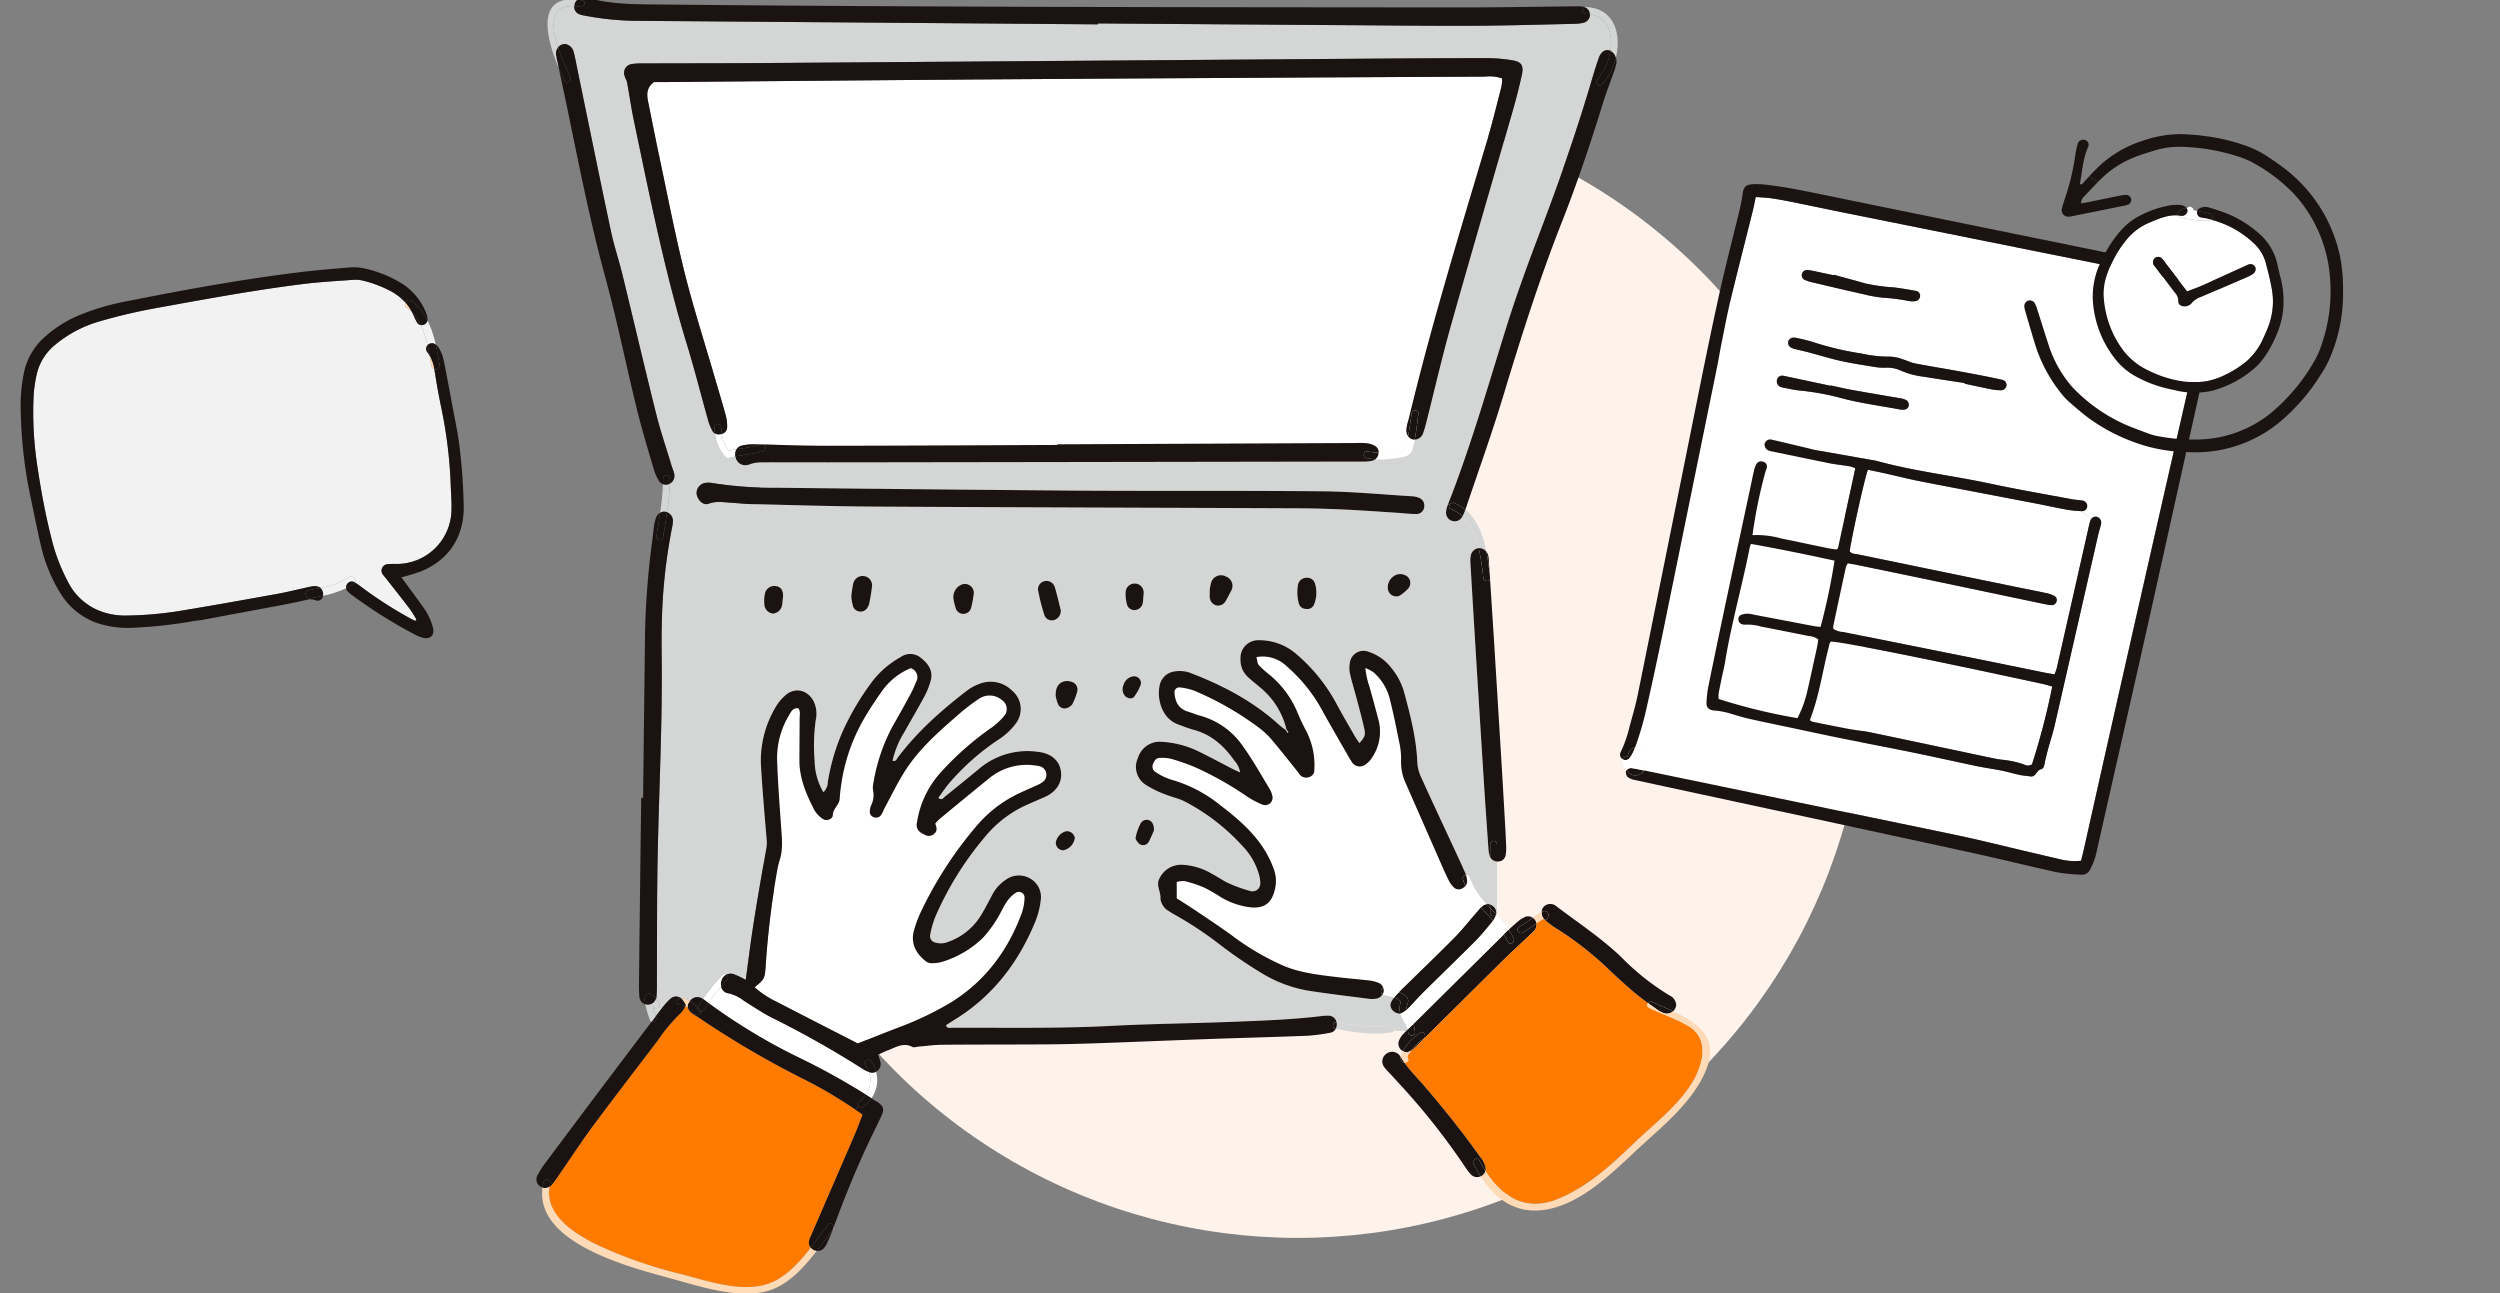 <svg xmlns="http://www.w3.org/2000/svg" xmlns:xlink="http://www.w3.org/1999/xlink" width="580" height="300" viewBox="0 0 580 300">
  <rect x="0" y="0" width="580" height="300" fill="#808080" stroke="none"/>
  <defs>
    <clipPath id="clip-path">
      <rect id="長方形_3936" data-name="長方形 3936" width="580" height="300" transform="translate(6760 315)" fill="#fff" stroke="#707070" stroke-width="1"/>
    </clipPath>
    <clipPath id="clip-path-2">
      <rect id="長方形_3719" data-name="長方形 3719" width="272.31" height="300.518" fill="none"/>
    </clipPath>
  </defs>
  <g id="ill-pc-paper" transform="translate(-6760 -315)" clip-path="url(#clip-path)">
    <g id="ill-pc" transform="translate(6759.917 314.594)">
      <ellipse id="楕円形_407" data-name="楕円形 407" cx="131.825" cy="131.598" rx="131.825" ry="131.598" transform="translate(169.308 24.402)" fill="#fef3eb"/>
      <g id="グループ_4725" data-name="グループ 4725" transform="translate(0 0)">
        <g id="グループ_4725-2" data-name="グループ 4725" transform="translate(124.53 0)">
          <g id="グループ_4251" data-name="グループ 4251" clip-path="url(#clip-path-2)">
            <path id="パス_49611" data-name="パス 49611" d="M119.176,154.336a1.82,1.82,0,0,0-1.118.808l-.293.047c-.436.08-.872.174-1.3.293-.42.1-1-1.221-1.126-1.467a7.023,7.023,0,0,1-.738-2.418,1.623,1.623,0,0,0,1.261-1.546,10,10,0,0,0-.365-2.87c-.864-3.139-1.815-6.255-2.727-9.387-2.3-7.921-4.836-15.778-6.827-23.778-2.228-8.951-3.964-18.021-5.891-27.044-.88-4.139-1.68-8.3-2.529-12.448-.341-1.657-.42-3.236,1.364-4.552.642,0,1.506.008,2.37,0q28.365-.238,56.737-.484,24.939-.19,49.886-.341,41.9-.25,83.8-.443a8.916,8.916,0,0,1,3.98.428A10.435,10.435,0,0,1,295.5,71c-1.054,4.1-2.046,8.215-3.259,12.266-6.39,21.431-12.956,42.806-18.189,64.554-.127.532-.309,1.047-.428,1.57a7.837,7.837,0,0,0-.2,1.293,2.277,2.277,0,0,0,.412,1.459c-.071.4-.142.785-.222,1.174-.118.595-.269,1.181-.428,1.76-.016.063-1.752.4-1.926.443a16.971,16.971,0,0,1-4.241.437,1.781,1.781,0,0,0-1.039-1.673,5.165,5.165,0,0,0-1.839-.532c-.967-.087-1.951-.039-2.933-.031q-34.383.143-68.765.3v.142c-17.815.072-35.631.175-53.446.191-4.931,0-9.855-.182-14.787-.286a.832.832,0,0,0-.341-.008c-.6-.008-1.205-.023-1.808-.031a11.037,11.037,0,0,0-2.886.31" transform="translate(-71.606 -50.528)" fill="#fff"/>
            <path id="パス_49612" data-name="パス 49612" d="M151.364,164.353a1.568,1.568,0,0,0-1.578-1.966,2.708,2.708,0,0,0-2.379,1.911,2.432,2.432,0,0,0,.381,2.727c.555.547,1.609.706,2.046.119a11.144,11.144,0,0,0,1.53-2.791M88.4,145.46c.262-1.372.523-2.752.65-4.139a2.214,2.214,0,0,0-.531-1.467,2.239,2.239,0,0,0-3.837.983,23.594,23.594,0,0,0-.46,3.155,12.561,12.561,0,0,0,.444,2.3,1.86,1.86,0,0,0,3.2.333,3.2,3.2,0,0,0,.531-1.166M57.372,111.478a2.3,2.3,0,0,0,3.234,1.721,8.6,8.6,0,0,1,3.171-.46q10.109.012,20.21.016,59.476-.084,118.952-.183a8.451,8.451,0,0,0,2.244-.222,1.853,1.853,0,0,0,.65-.309,20.3,20.3,0,0,0,4.036-.191c1.348-.182,3.932-.269,4.407-1.792a25.442,25.442,0,0,0,.643-2.569,2.148,2.148,0,0,0,1.926-1.4,24.245,24.245,0,0,0,.833-2.806c1.863-7.366,3.56-14.779,5.614-22.09,4.677-16.61,9.545-33.165,14.31-49.752q1.214-4.234,2.173-8.523c.492-2.228-.063-3.1-2.227-3.449a36.754,36.754,0,0,0-5.828-.492c-9.451-.007-18.909.064-28.368.127q-69.608.5-139.226,1.007c-9.348.072-18.7.056-28.043.088a16.3,16.3,0,0,0-2.918.166,2.056,2.056,0,0,0-1.538,2.744c.143.516.476.991.571,1.507.554,2.989.975,5.994,1.6,8.967,3.663,17.419,7.1,34.886,12.321,51.939,1.752,5.709,3.2,11.505,4.821,17.253A12.957,12.957,0,0,0,52,105.475a1.434,1.434,0,0,0,.571.579,9.792,9.792,0,0,0,2.49,5.494.8.8,0,0,0,.777.2c.5-.142,1-.27,1.506-.372.008.04.016.071.024.1M49.466,237.066a2.055,2.055,0,0,0-2.664.674,4.492,4.492,0,0,0-2.125-.682,1.885,1.885,0,0,0-2.37.1,17.968,17.968,0,0,0-2.355,2.665c-.373.484-.738.967-1.11,1.459-.262-.817-.515-1.641-.713-2.489l.166.238c.563.849,1.942.056,1.364-.793-.214-.318-.452-.714-.729-1.086a1.517,1.517,0,0,0,.087-.4,27.55,27.55,0,0,0,.1-2.934c.048-9.776-.016-19.56.174-29.336.3-15.865,1.158-31.714.928-47.587-.031-2.283-.008-4.567.04-6.851A126.513,126.513,0,0,1,42.6,128.057a10.058,10.058,0,0,0,.23-1.61,2.124,2.124,0,0,0-1.356-2.109,61.694,61.694,0,0,0,.642-6.644,2.083,2.083,0,0,0,1.031-2.244c-.159-.737-.484-1.435-.7-2.164-1.189-3.949-2.529-7.857-3.52-11.853-2.68-10.743-5.193-21.527-7.818-32.285-.824-3.37-1.951-6.676-2.664-10.07-2.68-12.638-5.249-25.3-7.866-37.954-.237-1.166-.436-2.355-.753-3.5a2.425,2.425,0,0,0-1.951-1.919,2.071,2.071,0,0,0-1.713.8c-1.57-4.852-1.895-9.879,3.774-9.585A1.864,1.864,0,0,0,20.972,8.74a5.491,5.491,0,0,0,1.245.349,67.814,67.814,0,0,0,11.322,1.229q53.958.4,107.932.825v-.215q30.16.215,60.328.421c9.016.063,18.038.167,27.061.119,7.715-.04,15.436-.278,23.151-.445a9.175,9.175,0,0,0,2.236-.294A1.951,1.951,0,0,0,255.593,8.8c4.25.666,5.361,4.575,4.741,8.467a1.761,1.761,0,0,0-.452-.127c-.959-.15-1.831.531-2.283,1.879-.492,1.436-.96,2.878-1.388,4.329C252.731,35.229,248.688,46.9,244.3,58.467c-2.847,7.509-5.646,15.041-8.04,22.692-4.337,13.867-8.3,27.853-13.637,41.395a6.385,6.385,0,0,0-.4,1.57,2,2,0,0,0,3.7,1.324,1.707,1.707,0,0,0,.079-.158,13.837,13.837,0,0,1,3.782,7.358,2.132,2.132,0,0,0-1.816,1.625,6.147,6.147,0,0,0-.127,1.61q.584,9.93,1.189,19.853.917,14.806,1.848,29.613c.357,5.637.753,11.274,1.149,16.911a7.329,7.329,0,0,0,.333,1.9.55.55,0,0,0,.071.159V215.35a1.658,1.658,0,0,0-.825-.1,17.528,17.528,0,0,1-3.964-6.168.757.757,0,0,0-.8-.54,5.037,5.037,0,0,0-.278-.776c-1.047-2.387-2.164-4.742-3.266-7.113-2.284-4.924-4.6-9.839-6.827-14.786a9.453,9.453,0,0,1-.92-3.409c-.214-5.7-1.649-11.156-3.124-16.6a15.388,15.388,0,0,0-2.91-5.43,10.724,10.724,0,0,0-5.24-3.727,3.19,3.19,0,0,0-4.392,2.6,6.3,6.3,0,0,0,.062,2.553c.46,2.014,1.079,3.988,1.6,5.978.579,2.2,1.2,4.4,1.681,6.628.341,1.594.159,1.911-1.1,3.425-.38-.563-.768-1.07-1.085-1.625-1.451-2.545-2.95-5.075-4.322-7.659a40.06,40.06,0,0,0-9.181-11.338,13.083,13.083,0,0,0-8.659-3.259,4.106,4.106,0,0,0-4.361,4.274,5.414,5.414,0,0,0,1.824,4.361c.872.816,1.832,1.538,2.735,2.323a17.944,17.944,0,0,1,6.106,9.744c.15.2.317.389.452.6.016.024-.119.142-.183.222-.143-.23-.285-.46-.436-.69-.5-.389-1.031-.737-1.5-1.165-5.955-5.423-12.924-9.118-20.377-11.981a6.405,6.405,0,0,0-1.561-.452,7.747,7.747,0,0,0-2.26-.007,4.085,4.085,0,0,0-3.41,2.7c-.935,2.949.023,8.095,4.091,9.593,1.22.452,2.434.944,3.686,1.277,4.115,1.1,7.025,3.758,9.4,7.128a5.411,5.411,0,0,1,1.355,2.751c-.737-.341-1.2-.531-1.649-.761-2.7-1.388-5.375-2.839-8.1-4.17a22.487,22.487,0,0,0-8.468-2.18,5.285,5.285,0,0,0-5.5,3.75,4.921,4.921,0,0,0,1.919,6.3A23.414,23.414,0,0,0,157,189.765c1.5.626,3.148.927,4.575,1.664a48.072,48.072,0,0,1,13.368,10.3,15.573,15.573,0,0,1,3.877,6.707,6.9,6.9,0,0,1,.285,1.9,1.816,1.816,0,0,1-2.434,1.831,33,33,0,0,1-4.869-1.752c-1.474-.682-2.806-1.657-4.249-2.4a14.835,14.835,0,0,0-6.51-1.895,5.551,5.551,0,0,0-5.3,3.108c-.928,1.657.333,3.148.206,4.757a4.128,4.128,0,0,0,.889,2.014,3.314,3.314,0,0,0,1,.824c.445.3.912.587,1.388.848a85.087,85.087,0,0,1,11.1,7.413,106.568,106.568,0,0,0,8.888,6.033,30.575,30.575,0,0,0,11.211,4.235c4.607.713,9.245,1.26,13.875,1.855a6.113,6.113,0,0,0,1.935-.064,2.053,2.053,0,0,0,1.252-.991.567.567,0,0,0,.16.071c.76.246,1.672.4,2.5.705a5.693,5.693,0,0,0-.659,1.032c-.6,1.221.469,2.663,2.109,2.7.032.1.064.19.1.285.475,1.229,1.332,2.125,1.618,3.378-.126.119-.253.246-.38.373l-2.775-.08a.864.864,0,0,0-.928-1.2c-4.1.7-8.231,0-12.258-.793a.7.7,0,0,0-.182-.017,1.868,1.868,0,0,0-1.681-1.467,9.926,9.926,0,0,0-1.934.1c-7.232.857-14.51,1.086-21.78,1.364-8.9.334-17.824.42-26.719.888-12.384.659-24.769.389-37.161.445-.468,0-1.11.222-1.3-.611.635-.4,1.261-.816,1.9-1.213,8.872-5.415,14.85-13.233,18.766-22.716a18.754,18.754,0,0,0,1.292-5.027,4.934,4.934,0,0,0-2.664-5.177,5.145,5.145,0,0,0-5.534.468,9.188,9.188,0,0,0-3.021,3.361c-.872,1.633-1.7,3.282-2.664,4.853a14.557,14.557,0,0,1-7.73,6.176,4.281,4.281,0,0,1-2.862.1,1.494,1.494,0,0,1-1.182-1.7,21.328,21.328,0,0,1,1.245-4.361,74.778,74.778,0,0,1,12.131-19.21,26.738,26.738,0,0,1,8.824-6.558c1.475-.666,2.981-1.292,4.464-1.958,2.648-1.189,4.02-3.377,3.687-5.859-.349-2.625-2.307-4.289-5.479-4.607A17.362,17.362,0,0,0,114,183.746c-2.672,2.221-5.367,4.409-8.079,6.589-.357.285-.69.943-1.5.262.824-1.126,1.593-2.307,2.5-3.377A56.052,56.052,0,0,1,118.35,177.1a15.181,15.181,0,0,0,4.036-3.75,5.533,5.533,0,0,0-.864-7.635,7.051,7.051,0,0,0-7.548-1.578,11.036,11.036,0,0,0-2.846,1.522c-5.962,4.583-11.576,9.531-16.119,15.588-.253.341-.4.975-1.213.745a21.089,21.089,0,0,1,2.712-6.6c1.522-2.752,3.148-5.454,4.63-8.229a16.952,16.952,0,0,0,1.546-3.918c.523-2.164-.6-3.758-2.228-5.058a3.857,3.857,0,0,0-4.828-.23,21.376,21.376,0,0,0-6.414,5.462,62.148,62.148,0,0,0-6.986,11.735,48.171,48.171,0,0,0-3.464,11.845,3.08,3.08,0,0,1-1.031,2.276,15.013,15.013,0,0,1-2.022-7.287,43.094,43.094,0,0,1,.262-9.427,6.648,6.648,0,0,0-.524-4.448c-1.355-2.49-4.155-3.243-6.327-1.467a11.067,11.067,0,0,0-2.656,3.243,24.137,24.137,0,0,0-3.211,13.114c.341,5.741.841,11.481,1.325,17.221a7.178,7.178,0,0,1-.04,1.887c-1.039,5.875-2.069,11.758-3,17.657-.673,4.282-1.2,8.587-1.807,13.05a25.679,25.679,0,0,0-2.712-1.292,2.432,2.432,0,0,0-1.824.078.724.724,0,0,0-.927.12,41.931,41.931,0,0,0-4.464,5.526,2.89,2.89,0,0,0-.341-.191M217.123,123.133a1.911,1.911,0,0,0-1.141-2.126,4.85,4.85,0,0,0-1.563-.372c-6.945-.412-13.883-1.086-20.828-1.158-19.021-.182-38.049-.039-57.07-.159q-34.905-.214-69.8-.674A90.654,90.654,0,0,1,51.8,117.527a4.27,4.27,0,0,0-1.617.032,2.372,2.372,0,0,0-1.824,2.679c.333,1.443,1.6,2.577,2.783,2.117,1.745-.674,3.433-.325,5.146-.23,1.522.08,3.037.278,4.55.31,9.459.222,18.91.532,28.369.579,33.046.183,66.1.262,99.147.4,3.583.016,7.167.143,10.75.31,4.234.206,8.46.523,12.686.784v.024c1.189.071,2.379.222,3.568.206a1.781,1.781,0,0,0,1.768-1.609m-3.243,17.9a1.919,1.919,0,0,0-1.109-2.069,2.618,2.618,0,0,0-3.013.443,3.041,3.041,0,0,0-1.015,2.926,1.95,1.95,0,0,0,2.783,1.308,11.647,11.647,0,0,0,1.966-1.673,2.382,2.382,0,0,0,.389-.935m-22.318,4.748a7.313,7.313,0,0,0,.205-5.01,1.888,1.888,0,0,0-2.037-1.23,1.978,1.978,0,0,0-1.856,1.507,16.885,16.885,0,0,0-.166,2.014,17.1,17.1,0,0,0,.333,2.426,1.7,1.7,0,0,0,1.673,1.269,1.667,1.667,0,0,0,1.848-.975m-19.283-3.092a2.33,2.33,0,0,0-1.134-3.457,2.4,2.4,0,0,0-3.425,1.348,9.6,9.6,0,0,0-.341,1.815c0,.825-.032,1.261.007,1.681a2.035,2.035,0,0,0,1.506,1.863,2,2,0,0,0,2.18-1.015c.429-.721.8-1.491,1.206-2.236m-17.847,55.492c.055-1.348-.4-2.109-1.086-2.379a1.6,1.6,0,0,0-1.99.681,12.863,12.863,0,0,0-1.181,3.322c-.079.451.508,1.158.968,1.538a1.5,1.5,0,0,0,2.021-.436c.571-1.023,1-2.125,1.269-2.727m-2.441-54.351a5.784,5.784,0,0,0,.055-.642,2.1,2.1,0,0,0-4.178-.444,9.351,9.351,0,0,0,.357,3.148,1.769,1.769,0,0,0,1.815,1.126,1.979,1.979,0,0,0,1.792-1.578c.095-.531.112-1.079.159-1.609m-15.327,22.018a1.881,1.881,0,0,0-1.1-2.1c-1.625-.681-4.114-.15-3.916,3.267a11.937,11.937,0,0,0,.515,1.792,1.633,1.633,0,0,0,1.832,1.015,2.444,2.444,0,0,0,1.53-.983,15.618,15.618,0,0,0,1.141-2.989m-3.258,36.915a3.38,3.38,0,0,0,2.672-2.87,1.855,1.855,0,0,0-2.109-1.546,3.365,3.365,0,0,0-2.291,2.5,1.737,1.737,0,0,0,1.729,1.911m-1.919-53.5A2.178,2.178,0,0,0,132.8,147c-.413-1.61-.825-3.5-1.379-5.344a2.014,2.014,0,0,0-2.292-1.347,1.91,1.91,0,0,0-1.586,2.1,47.106,47.106,0,0,0,1.5,5.891,1.845,1.845,0,0,0,2.442.968M112.649,143.1a2.078,2.078,0,0,0-2.91-1.966,3.169,3.169,0,0,0-1.839,3.2,16.119,16.119,0,0,0,.618,2.473,1.861,1.861,0,0,0,3.481-.23,26.021,26.021,0,0,0,.65-3.481m-44.265.682c.048-1.34-.515-2.165-1.618-2.315a2.205,2.205,0,0,0-2.608,1.871,7.345,7.345,0,0,0-.119,2.244,2.284,2.284,0,0,0,1.966,2.26A2.329,2.329,0,0,0,68.17,145.8c.119-.634.143-1.292.214-2.014" transform="translate(-11.165 -5.086)" fill="#d4d5d5"/>
            <path id="パス_49613" data-name="パス 49613" d="M842.2,809.075a25.17,25.17,0,0,0-2.506-3.226,7.549,7.549,0,0,0,.674-1.245c0-.008.008-.008.008-.016a1.488,1.488,0,0,0,.111-.111,28.456,28.456,0,0,1,2.862,3.489c-.389.365-.769.729-1.149,1.109" transform="translate(-617.776 -591.866)" fill="#fff"/>
            <path id="パス_49614" data-name="パス 49614" d="M837.695,765.126a2.078,2.078,0,0,0-.46-.23V753.867a1.942,1.942,0,0,0,1.586,1.047v11.861a.783.783,0,0,1-.143.468c-.016-.015-.033-.039-.056-.064a1.976,1.976,0,0,0-.927-2.053" transform="translate(-615.966 -554.632)" fill="#d4d5d5"/>
            <path id="パス_49615" data-name="パス 49615" d="M837.234,743.521v-2.949a.793.793,0,0,1,1.586,0v4a1.941,1.941,0,0,1-1.586-1.047" transform="translate(-615.965 -544.285)" fill="#1a1311"/>
            <path id="パス_49616" data-name="パス 49616" d="M727.27,397.771a13.788,13.788,0,0,0,2.474.285,1.739,1.739,0,0,1-.016.2,1.806,1.806,0,0,1-.729,1.332,14.544,14.544,0,0,1-2.157-.294c-1-.205-.572-1.736.427-1.522" transform="translate(-534.331 -292.631)" fill="#1a1311"/>
            <path id="パス_49617" data-name="パス 49617" d="M159.174,387.541a9.8,9.8,0,0,1-2.49-5.494,2.041,2.041,0,0,0,1.435.142,1.015,1.015,0,0,0,.151-.039,7.014,7.014,0,0,0,.738,2.418c.127.246.706,1.57,1.126,1.467.428-.119.864-.214,1.3-.293l.293-.047a2.146,2.146,0,0,0-.269,1.673c-.507.1-1.007.23-1.506.372a.8.8,0,0,1-.777-.2" transform="translate(-115.275 -281.078)" fill="#fff"/>
            <path id="パス_49618" data-name="パス 49618" d="M837.234,798.625c.46.5.928.991,1.387,1.483a1.392,1.392,0,0,1-.055.175.8.8,0,0,1-1.332-.579Z" transform="translate(-615.965 -587.561)" fill="#1a1311"/>
            <path id="パス_49619" data-name="パス 49619" d="M181.166,392.278a.811.811,0,0,0,0-1.538c4.932.1,9.855.286,14.787.286,17.815-.016,35.631-.119,53.447-.191v-.142q34.382-.154,68.765-.3c.982-.008,1.966-.056,2.933.031a5.167,5.167,0,0,1,1.84.532,1.78,1.78,0,0,1,1.039,1.673,13.763,13.763,0,0,1-2.474-.285c-1-.214-1.426,1.316-.427,1.522a14.465,14.465,0,0,0,2.157.294,1.858,1.858,0,0,1-.65.309,8.426,8.426,0,0,1-2.244.222q-59.475.1-118.952.183-10.109.011-20.21-.017a8.6,8.6,0,0,0-3.171.46,2.3,2.3,0,0,1-3.234-1.721c-.008-.031-.016-.063-.024-.1,2.133-.436,4.321-.587,6.422-1.214" transform="translate(-128.562 -287.202)" fill="#1a1311"/>
            <path id="パス_49620" data-name="パス 49620" d="M702.03,898.783c4.028.793,8.159,1.49,12.258.793a.864.864,0,0,1,.928,1.2.653.653,0,0,1-.5.325c-4.376.762-8.737.071-13.05-.776a2.183,2.183,0,0,0,.229-1.348.879.879,0,0,0-.047-.207.7.7,0,0,1,.181.017" transform="translate(-516.226 -661.236)" fill="#d4d5d5"/>
            <path id="パス_49621" data-name="パス 49621" d="M174.838,392.824a46.282,46.282,0,0,0,5.724-1.062c.032-.008.055-.016.087-.024.111,0,.23.008.341.008a.811.811,0,0,1,0,1.538c-2.1.627-4.289.778-6.422,1.214a2.144,2.144,0,0,1,.269-1.673" transform="translate(-128.387 -288.207)" fill="#1a1311"/>
            <path id="パス_49622" data-name="パス 49622" d="M842.274,804.412a1.46,1.46,0,0,0,.056-.175c.023.024.039.048.056.063-.041.039-.071.079-.112.112" transform="translate(-619.673 -591.69)" fill="#fff"/>
            <path id="パス_49623" data-name="パス 49623" d="M179.768,391.612c.6.008,1.205.024,1.808.032-.032.008-.055.016-.087.024a46.386,46.386,0,0,1-5.724,1.062,1.819,1.819,0,0,1,1.118-.808,11.023,11.023,0,0,1,2.886-.31" transform="translate(-129.312 -288.114)" fill="#1a1311"/>
            <path id="パス_49624" data-name="パス 49624" d="M197.754,391.7a.825.825,0,0,1,.341.008c-.111,0-.23-.008-.341-.008" transform="translate(-145.49 -288.168)" fill="#fff"/>
            <path id="パス_49625" data-name="パス 49625" d="M821.026,505.757q-.606-9.931-1.19-19.853a6.159,6.159,0,0,1,.127-1.61,2.131,2.131,0,0,1,1.816-1.625,64.493,64.493,0,0,1,1.062,6.882c.112.881,1.364,1,1.562.309q.463,7.136.92,14.271.9,14.641,1.8,29.289c.3,4.987.579,9.982.864,14.969h-.008c.055,1.2.135,2.395.166,3.584a10.554,10.554,0,0,1-.119,1.942,1.776,1.776,0,0,1-1.562,1.451,1.468,1.468,0,0,1-.452.024v-4a.793.793,0,0,0-1.586,0v2.949a.552.552,0,0,1-.071-.159,7.33,7.33,0,0,1-.333-1.9c-.4-5.637-.793-11.274-1.149-16.911q-.94-14.807-1.848-29.614" transform="translate(-603.159 -355.107)" fill="#1a1311"/>
            <path id="パス_49626" data-name="パス 49626" d="M838.622,797.881c-.46-.492-.928-.983-1.387-1.483v-.8a2.111,2.111,0,0,1,.46.23,1.977,1.977,0,0,1,.928,2.053" transform="translate(-615.965 -585.334)" fill="#1a1311"/>
            <path id="パス_49627" data-name="パス 49627" d="M96.45,136.382c-1.618-5.748-3.068-11.545-4.821-17.253-5.216-17.054-8.658-34.521-12.321-51.939-.626-2.973-1.047-5.978-1.6-8.967-.1-.516-.428-.991-.571-1.507a2.056,2.056,0,0,1,1.538-2.744,16.281,16.281,0,0,1,2.918-.166c9.347-.032,18.7-.016,28.043-.088q69.608-.486,139.226-1.007c9.459-.063,18.917-.134,28.368-.127a36.754,36.754,0,0,1,5.828.492c2.164.348,2.719,1.221,2.227,3.449q-.952,4.294-2.173,8.523c-4.765,16.587-9.633,33.142-14.31,49.752-2.054,7.311-3.751,14.724-5.614,22.09a24.244,24.244,0,0,1-.833,2.806,2.148,2.148,0,0,1-1.926,1.4c.4-1.99.618-4.035.864-6.018.127-1.015-1.459-1-1.586,0-.222,1.745-.483,3.5-.8,5.225a2.275,2.275,0,0,1-.412-1.459,7.806,7.806,0,0,1,.2-1.293c.118-.523.3-1.038.427-1.57,5.233-21.748,11.8-43.123,18.189-64.554,1.213-4.051,2.2-8.166,3.259-12.266a10.431,10.431,0,0,0,.158-1.863,8.912,8.912,0,0,0-3.98-.428q-41.9.2-83.8.443-24.939.143-49.886.341-28.376.227-56.737.484c-.864.008-1.728,0-2.37,0-1.784,1.316-1.7,2.895-1.364,4.552.849,4.146,1.649,8.309,2.529,12.448,1.927,9.022,3.663,18.093,5.891,27.044,1.99,8,4.527,15.857,6.826,23.778.912,3.132,1.863,6.248,2.727,9.387a10,10,0,0,1,.365,2.87,1.623,1.623,0,0,1-1.261,1.546,14.153,14.153,0,0,1-.119-1.514c-.032-1.023-1.618-1.023-1.586,0a13.722,13.722,0,0,0,.119,1.411,1.434,1.434,0,0,1-.571-.579,12.952,12.952,0,0,1-1.063-2.695" transform="translate(-56.674 -38.688)" fill="#1a1311"/>
            <path id="パス_49628" data-name="パス 49628" d="M756.737,834.857a5.067,5.067,0,0,1,1.023-1.625c.223-.238.444-.476.675-.706.127-.127.254-.254.381-.373a4.193,4.193,0,0,1,.095.65c.056,1.015,1.641,1.023,1.586,0a6.806,6.806,0,0,0-.389-1.918c.142-.135.277-.27.412-.4q10.276-10.18,20.559-20.352c.008-.009.008-.009.016-.009a15.038,15.038,0,0,1,.92,1.674c.427.928,1.8.127,1.362-.793a14.355,14.355,0,0,0-1.133-1.99c.714-.665,1.443-1.316,2.188-1.959a7.281,7.281,0,0,1,1.641-1.022,1.82,1.82,0,0,1,1.728.213,25.356,25.356,0,0,1-3.123,2.092c-.912.469-.112,1.84.793,1.365a24.492,24.492,0,0,0,2.91-1.943c.1-.071.2-.143.3-.206a1.872,1.872,0,0,1-.269,1.347,6.471,6.471,0,0,1-1.1,1.182c-2.117,2.014-4.29,3.988-6.367,6.041-6.858,6.771-13.685,13.582-20.551,20.353a3.584,3.584,0,0,1-.753.547c.015-.023.032-.048.048-.071a11.549,11.549,0,0,1,2.791-2.672c.84-.572.047-1.951-.793-1.365a14.481,14.481,0,0,0-3.544,3.473,8.385,8.385,0,0,0-.491.754,1.959,1.959,0,0,1-.912-2.284" transform="translate(-556.669 -592.911)" fill="#1a1311"/>
            <path id="パス_49629" data-name="パス 49629" d="M737.331,388.29a16.985,16.985,0,0,0,4.241-.437c.174-.04,1.911-.381,1.926-.444.158-.579.31-1.166.428-1.76.08-.389.151-.777.223-1.174a1.823,1.823,0,0,0,1.11.754,1.8,1.8,0,0,0,.412.039,25.482,25.482,0,0,1-.643,2.569c-.475,1.522-3.06,1.61-4.408,1.791a20.288,20.288,0,0,1-4.035.191,1.8,1.8,0,0,0,.729-1.332,1.738,1.738,0,0,0,.017-.2" transform="translate(-541.917 -282.865)" fill="#fff"/>
            <path id="パス_49630" data-name="パス 49630" d="M765.205,367.83c.318-1.728.579-3.48.8-5.225.127-1,1.713-1.015,1.586,0-.246,1.982-.468,4.028-.864,6.017a1.785,1.785,0,0,1-.412-.039,1.824,1.824,0,0,1-1.11-.754" transform="translate(-562.973 -266.219)" fill="#1a1311"/>
            <path id="パス_49631" data-name="パス 49631" d="M834.938,795.286v.8c-.277-.293-.556-.595-.825-.9a1.648,1.648,0,0,1,.825.1" transform="translate(-613.669 -585.022)" fill="#1a1311"/>
            <path id="パス_49632" data-name="パス 49632" d="M156.233,374.571c-.032-1.023,1.554-1.023,1.586,0a14.188,14.188,0,0,0,.119,1.514.968.968,0,0,1-.151.039,2.041,2.041,0,0,1-1.435-.142,13.791,13.791,0,0,1-.119-1.411" transform="translate(-114.942 -275.014)" fill="#1a1311"/>
            <path id="パス_49633" data-name="パス 49633" d="M831.924,799.05c-.912-1.031-1.879-2.022-2.792-3.045a3.87,3.87,0,0,1,.469-.413,1.771,1.771,0,0,1,.848-.357c.27.3.547.6.825.9v1.078a.8.8,0,0,0,1.332.579c0,.008-.008.008-.008.016a7.566,7.566,0,0,1-.674,1.245" transform="translate(-610.005 -585.068)" fill="#1a1311"/>
            <path id="パス_49634" data-name="パス 49634" d="M779.661,814.512c1.379-1.379,2.608-2.91,3.853-4.415a4.327,4.327,0,0,0,.317-.428,25.112,25.112,0,0,1,2.506,3.226c-.008,0-.008,0-.017.009q-10.285,10.169-20.559,20.353c-.135.135-.269.269-.412.4a8.7,8.7,0,0,0-.483-1.039c-.254-.451-.555-.888-.817-1.34a2.113,2.113,0,0,1-.286-.857c.008,0,.008,0,.016-.008,1.3-1.3,2.5-2.711,3.806-4.012,4.012-3.98,8.086-7.9,12.076-11.893" transform="translate(-561.912 -595.685)" fill="#fff"/>
            <path id="パス_49635" data-name="パス 49635" d="M188.254,887.33a5.608,5.608,0,0,1-.777,5.216,162.172,162.172,0,0,0-14.755-8.206,135.657,135.657,0,0,1-21.708-13.019,46.731,46.731,0,0,1,2.949-3.846,1.911,1.911,0,0,0,1.641,1.586,9.27,9.27,0,0,1,3.743,1.816c2.125,1.308,4.186,2.743,6.414,3.853a228.066,228.066,0,0,1,20.979,11.837,6.792,6.792,0,0,0,1.514.762" transform="translate(-111.103 -638.216)" fill="#fff"/>
            <path id="パス_49636" data-name="パス 49636" d="M196.762,609.415a19.321,19.321,0,0,1,2.855-10.554c.412-.7.8-1.569,2.021-1.49.642.69.349,1.578.349,2.4,0,3.25-.047,6.509-.047,9.767,0,4.147,1.609,7.834,3.441,11.425a6.535,6.535,0,0,0,1.974,2.094c.809.6,2.316.079,2.339-.888.032-1.554,1.514-2.347,1.593-3.815.063-1.3.254-2.592.444-3.884a42.316,42.316,0,0,1,5.693-15.485c1.094-1.871,2.331-3.671,3.576-5.447a15.462,15.462,0,0,1,6.747-5.455,2.192,2.192,0,0,1,1.292,3.156c-.381.9-.753,1.808-1.213,2.663-1.348,2.482-2.7,4.964-4.115,7.4A42.286,42.286,0,0,0,219.1,614.8a4.436,4.436,0,0,0-.071,1.617,5.214,5.214,0,0,1-.436,3.473,3.527,3.527,0,0,0-.294,1.253,1.318,1.318,0,0,0,.92,1.53,1.419,1.419,0,0,0,1.713-.57c.349-.54.563-1.166.872-1.737,1.388-2.577,2.68-5.217,4.2-7.714,3.37-5.566,8.222-9.792,13.066-13.994a41.883,41.883,0,0,1,4.393-3.362,4.382,4.382,0,0,1,5.447.183,2.482,2.482,0,0,1,.516,3.727,15.733,15.733,0,0,1-3.108,2.83,68.723,68.723,0,0,0-11.679,10.347A22.2,22.2,0,0,0,229.206,624a2.022,2.022,0,0,0,.9,2.228,7.611,7.611,0,0,0,.857.475,1.837,1.837,0,0,0,2.133-.1c.88-.642.777-1.459.349-2.442a11.4,11.4,0,0,1,1.047-1.11q5.78-4.781,11.591-9.514a13.7,13.7,0,0,1,10.371-2.9,8.739,8.739,0,0,1,1.284.214,2.053,2.053,0,0,1,.69,3.623,6.273,6.273,0,0,1-1.411.785c-1.379.642-2.775,1.229-4.147,1.878a29.156,29.156,0,0,0-9.324,6.978,90.146,90.146,0,0,0-13.629,20.963,26.2,26.2,0,0,0-1.332,3.663c-.951,3.013.333,5.558,2.752,7.382a2,2,0,0,0,1.189.413,8.592,8.592,0,0,0,2.561-.325,23.283,23.283,0,0,0,9.451-5.582,28.549,28.549,0,0,0,3.116-4.139c.88-1.356,1.514-2.885,2.41-4.242a7.485,7.485,0,0,1,2.038-2.021,1.32,1.32,0,0,1,2.077,1.149,12.039,12.039,0,0,1-.626,3.489c-3.219,8.721-8.492,15.84-16.476,20.78a73.072,73.072,0,0,1-12.321,5.867c-3.131,1.2-6.24,2.45-9.276,3.648-6.24-3.2-12.52-6.4-18.775-9.649a22.262,22.262,0,0,1-5.154-3.386c2.315-1.934,2.339-1.982,2.561-4.939a200.878,200.878,0,0,1,2.648-21.979,19.724,19.724,0,0,1,.595-2.537c.785-2.41.563-4.852.38-7.318-.38-5.312-.785-10.616-.967-15.936" transform="translate(-140.922 -432.664)" fill="#fff"/>
            <path id="パス_49637" data-name="パス 49637" d="M613.5,631.025a20.788,20.788,0,0,0,3.568,5.011c-.23.229-.444.491-.666.745-1.864,2.117-3.607,4.345-5.582,6.351-4.194,4.242-8.523,8.357-12.765,12.551a30.259,30.259,0,0,0-3.211-.967.727.727,0,0,0-.427-.017,1.771,1.771,0,0,0-1.142-1.2,8.676,8.676,0,0,0-1.88-.5c-2.481-.285-4.971-.484-7.453-.777-4.3-.522-8.626-.967-12.694-2.672a59.606,59.606,0,0,1-12.035-7.1c-2.545-1.847-5.178-3.583-7.786-5.344-1.617-1.086-3.266-2.125-4.915-3.188v-3.8a5.465,5.465,0,0,1,1.831-.2,28.889,28.889,0,0,1,4.6,1.522,41.685,41.685,0,0,1,3.941,2.292,17.674,17.674,0,0,0,6.1,2.18c3.8.6,5.717-.816,6.406-4.6a7.786,7.786,0,0,0-.365-4.178,24.237,24.237,0,0,0-1.935-4.107c-2.624-4.369-6.437-7.635-10.418-10.671a31.952,31.952,0,0,0-11.48-5.987,13.725,13.725,0,0,1-3.489-1.681,1.494,1.494,0,0,1-.682-1.958c.278-.761.7-1.4,1.594-1.4a9.3,9.3,0,0,1,2.585.214,46.444,46.444,0,0,1,5.812,2.061,76.5,76.5,0,0,1,11.623,6.549,20.6,20.6,0,0,0,3.711,2,1.723,1.723,0,0,0,2.323-2.093,4.91,4.91,0,0,0-.595-1.5c-1.974-3.243-3.814-6.589-6.025-9.673a17.766,17.766,0,0,0-10.069-7.334c-.944-.238-1.839-.642-2.775-.92-2.212-.641-3.076-2.243-3.211-4.392a1.116,1.116,0,0,1,1.157-1.268,13.643,13.643,0,0,1,3.449.785,70.3,70.3,0,0,1,14.954,8.555,17.835,17.835,0,0,1,2.869,2.649c2.1,2.482,4.107,5.042,6.153,7.579.206.254.357.547.57.777a1.957,1.957,0,0,0,2.117.451,1.654,1.654,0,0,0,1.166-1.752,17.146,17.146,0,0,0-1.824-8.825,48.137,48.137,0,0,1-2.22-4.717,22.519,22.519,0,0,0-6.43-8.492,23.377,23.377,0,0,1-2.409-2.18c-.349-.4-.341-1.118-.547-1.855a7.994,7.994,0,0,1,7.08,2.181,36.339,36.339,0,0,1,7.984,9.824c1.887,3.425,3.861,6.8,5.8,10.2.373.666.738,1.332,1.174,1.959a2.167,2.167,0,0,0,3.354.682,4.621,4.621,0,0,0,1.324-1.364A10.762,10.762,0,0,0,593.3,592.4c-.674-2.522-1.34-5.035-2.053-7.541a19.106,19.106,0,0,1-.968-4.4,11.752,11.752,0,0,1,1.832.959,12.055,12.055,0,0,1,3.932,6.612c.793,3.156,1.436,6.359,2.07,9.546a17.529,17.529,0,0,1,.46,4.194,11.521,11.521,0,0,0,1.046,5.368q4.257,9.7,8.515,19.393c.484,1.094.968,2.188,1.515,3.25a5.78,5.78,0,0,0,1.125,1.554,1.6,1.6,0,0,0,1.808.349,2.529,2.529,0,0,0,.927-.658" transform="translate(-397.945 -425.098)" fill="#fff"/>
            <path id="パス_49638" data-name="パス 49638" d="M792.6,809.222c.436-.31.873-.611,1.316-.9.087-.055.174-.1.262-.157a.806.806,0,0,0,.261.118.511.511,0,0,0,.064.071,19.43,19.43,0,0,0,2.87,2.133,76.626,76.626,0,0,1,12.266,9.657c1.9,1.776,3.813,3.56,5.811,5.225.983.817,2.007,1.586,3.045,2.339a.69.69,0,0,0,.23,1.1c3.005,1.442,6.193,2.5,9.086,4.185,4.694,2.728,3.663,8.167,1.451,12.218-3.251,5.947-9.578,10.672-14.407,15.326-5.137,4.955-10.743,10.006-17.467,12.671-7.373,2.933-12.931-.682-16.65-6.581A1.947,1.947,0,0,0,780.8,866a5.7,5.7,0,0,0-1.459-2.854c-3.878-5.5-8.112-10.736-12.472-15.865-1.632-1.927-3.44-3.687-4.907-5.74.595.047,1.213-.531.753-1.118-.246-.325.54-1.34.841-1.728a3.583,3.583,0,0,0,.753-.547c6.866-6.771,13.693-13.582,20.552-20.353,2.077-2.054,4.25-4.027,6.366-6.042a6.457,6.457,0,0,0,1.1-1.181,1.875,1.875,0,0,0,.27-1.347" transform="translate(-560.589 -594.582)" fill="#ff7b00"/>
            <path id="パス_49639" data-name="パス 49639" d="M21.388,912.379c4.916-6.621,9.958-13.145,14.945-19.71a38.8,38.8,0,0,1,5.439-6.454,4.778,4.778,0,0,0,.9-1.459,2.951,2.951,0,0,1,.627.373,2.286,2.286,0,0,0,.832,1.173c.421.342.9.594,1.356.9a217.945,217.945,0,0,0,24.087,14.192,103.34,103.34,0,0,1,12.638,7.4c.539.38,1.078.761,1.626,1.157-.714,1.816-1.3,3.433-1.982,5.011q-4.96,11.5-9.959,22.976a10.422,10.422,0,0,0-.475,1.214,1.922,1.922,0,0,0,.381,1.649c-2.918,3.758-6.271,7.4-10.617,8.594-6.057,1.674-13.526-.92-19.4-2.441a105.381,105.381,0,0,1-19.171-6.637c-5.273-2.521-12.559-6.945-11.409-13.66a2.439,2.439,0,0,0,.492-.421,24.99,24.99,0,0,0,1.712-2.363c2.656-3.829,5.2-7.746,7.977-11.488" transform="translate(-8.157 -650.929)" fill="#ff7b00"/>
            <path id="パス_49640" data-name="パス 49640" d="M976.886,880.885c1.507.721,3.156,1.412,4.757,2.158a2.049,2.049,0,0,1-1.863.5,5.355,5.355,0,0,1-1.744-.841c-.722-.516-1.452-1.03-2.173-1.554a.805.805,0,0,1,1.023-.262" transform="translate(-717.957 -648.017)" fill="#1a1311"/>
            <path id="パス_49641" data-name="パス 49641" d="M934.852,47.692a14.227,14.227,0,0,1-3.235,6.272c-.705.746-1.823-.38-1.125-1.125a13.379,13.379,0,0,0,3.091-6.732,2.41,2.41,0,0,1,1.269,1.586" transform="translate(-684.414 -33.922)" fill="#1a1311"/>
            <path id="パス_49642" data-name="パス 49642" d="M918.864,7.8a1.807,1.807,0,0,1,1.189,1.562.43.43,0,0,0,.007.1,8.849,8.849,0,0,0-.959-.1.806.806,0,0,1-.237-1.562" transform="translate(-675.632 -5.737)" fill="#1a1311"/>
            <path id="パス_49643" data-name="パス 49643" d="M920.573,7.707c6.668.27,8.286,6.3,6.97,11.734a2.411,2.411,0,0,0-1.27-1.586c.62-3.893-.49-7.8-4.741-8.468a.412.412,0,0,1-.007-.095,1.806,1.806,0,0,0-1.189-1.562,1.077,1.077,0,0,1,.237-.024" transform="translate(-677.105 -5.671)" fill="#d4d5d5"/>
            <path id="パス_49644" data-name="パス 49644" d="M883.389,801.341c.738.2.7.967.444,1.522a.607.607,0,0,1-.785.373,2.121,2.121,0,0,1-.634-1.745,1.377,1.377,0,0,1,.975-.15" transform="translate(-649.197 -589.531)" fill="#1a1311"/>
            <path id="パス_49645" data-name="パス 49645" d="M883.42,796.776a1.374,1.374,0,0,0-.975.15,1.987,1.987,0,0,1,.436-1.133,2.106,2.106,0,0,1,2.934-.2c5.1,3.869,10.465,7.39,15.12,11.845a56.7,56.7,0,0,0,11.195,8.888,2.587,2.587,0,0,1,1.53,2.227,2.213,2.213,0,0,1-.745,1.436c-1.6-.746-3.25-1.436-4.757-2.158a.805.805,0,0,0-1.023.262c-1.038-.753-2.062-1.523-3.045-2.339-2-1.665-3.909-3.449-5.811-5.225a76.7,76.7,0,0,0-12.265-9.657,19.355,19.355,0,0,1-2.87-2.132.548.548,0,0,1-.064-.072.608.608,0,0,0,.785-.373c.254-.555.294-1.324-.444-1.522" transform="translate(-649.228 -584.966)" fill="#1a1311"/>
            <path id="パス_49646" data-name="パス 49646" d="M876.749,803.8c-.443.286-.88.587-1.316.9a1.983,1.983,0,0,0-.332-.785,1.914,1.914,0,0,0-.548-.524c.452-.332.92-.658,1.4-.959.205-.127.443-.286.69-.413a2.121,2.121,0,0,0,.634,1.745.8.8,0,0,1-.261-.119c-.088.055-.175.1-.262.159" transform="translate(-643.421 -590.056)" fill="#fedab6"/>
            <path id="パス_49647" data-name="パス 49647" d="M862.407,810.664c-.9.475-1.7-.9-.793-1.365a25.381,25.381,0,0,0,3.123-2.093,1.923,1.923,0,0,1,.548.524,1.99,1.99,0,0,1,.332.785c-.1.063-.2.135-.3.206a24.541,24.541,0,0,1-2.91,1.943" transform="translate(-633.606 -593.874)" fill="#1a1311"/>
            <path id="パス_49648" data-name="パス 49648" d="M851.459,819.668c.436.92-.936,1.721-1.363.793a14.944,14.944,0,0,0-.92-1.674c.38-.38.76-.744,1.149-1.109a14.319,14.319,0,0,1,1.134,1.99" transform="translate(-624.751 -601.578)" fill="#1a1311"/>
            <path id="パス_49649" data-name="パス 49649" d="M836.97,506.5a.655.655,0,0,1-.023.309c-.025-.365-.048-.737-.072-1.1.032.27.063.531.095.793" transform="translate(-615.701 -372.057)" fill="#d4d5d5"/>
            <path id="パス_49650" data-name="パス 49650" d="M843.785,930.061c-6.811,1.047-11.568-2.521-14.922-7.762.032-.009.055-.024.088-.031a1.872,1.872,0,0,0,1.007-1.23c3.718,5.9,9.277,9.514,16.65,6.582,6.724-2.665,12.329-7.715,17.466-12.67,4.828-4.655,11.155-9.38,14.407-15.327,2.212-4.051,3.243-9.49-1.451-12.218-2.893-1.688-6.081-2.743-9.086-4.185a.691.691,0,0,1-.23-1.1c.721.523,1.451,1.039,2.173,1.554a5.342,5.342,0,0,0,1.744.841,2.049,2.049,0,0,0,1.863-.5c5.613,2.616,10.736,5.906,7.738,13.454-3.108,7.833-10.806,13.7-16.808,19.338-5.622,5.288-12.647,12.027-20.639,13.256" transform="translate(-609.807 -648.987)" fill="#fedab6"/>
            <path id="パス_49651" data-name="パス 49651" d="M834.528,487.991c.071,1.055.135,2.117.206,3.171-.215-1.689-.436-3.473-.769-5.225a1.985,1.985,0,0,1,.4.761,7.074,7.074,0,0,1,.166,1.293" transform="translate(-613.56 -357.512)" fill="#1a1311"/>
            <path id="パス_49652" data-name="パス 49652" d="M818.465,458.737a2.188,2.188,0,0,0-1.76-.856h-.016a13.838,13.838,0,0,0-3.781-7.358,11.688,11.688,0,0,0,.666-1.547c2.885,2.355,4.162,5.995,4.892,9.761" transform="translate(-598.068 -330.319)" fill="#d4d5d5"/>
            <path id="パス_49653" data-name="パス 49653" d="M825.13,1021.5a1.869,1.869,0,0,1-1.007,1.23c-.032.007-.056.023-.088.032a33.156,33.156,0,0,1-1.641-2.895c-.46-.9.9-1.712,1.363-.793.429.841.881,1.657,1.371,2.426" transform="translate(-604.98 -749.453)" fill="#1a1311"/>
            <path id="パス_49654" data-name="パス 49654" d="M828.277,489.534a64.647,64.647,0,0,0-1.062-6.882h.015a2.187,2.187,0,0,1,1.76.856l.008.008c.333,1.752.554,3.536.769,5.225.023.364.047.737.072,1.1-.2.69-1.451.572-1.562-.309" transform="translate(-608.594 -355.091)" fill="#1a1311"/>
            <path id="パス_49655" data-name="パス 49655" d="M816.552,770.39a17.526,17.526,0,0,0,3.964,6.168,1.769,1.769,0,0,0-.848.357,3.865,3.865,0,0,0-.469.413,20.793,20.793,0,0,1-3.568-5.011,1.543,1.543,0,0,0,.357-1.062,5.744,5.744,0,0,0-.237-1.4.758.758,0,0,1,.8.54" transform="translate(-600.073 -566.389)" fill="#fff"/>
            <path id="パス_49656" data-name="パス 49656" d="M814.188,771.26a1.542,1.542,0,0,1-.357,1.062,12.547,12.547,0,0,1-.6-1.5.725.725,0,0,1,.721-.967,5.736,5.736,0,0,1,.237,1.4" transform="translate(-598.271 -566.395)" fill="#1a1311"/>
            <path id="パス_49657" data-name="パス 49657" d="M802.347,442.919a10.282,10.282,0,0,1,2.561,1.547,11.654,11.654,0,0,1-.665,1.546,9.375,9.375,0,0,0-2.688-1.728.632.632,0,0,1-.358-.888.876.876,0,0,1,1.15-.477" transform="translate(-589.403 -325.809)" fill="#1a1311"/>
            <path id="パス_49658" data-name="パス 49658" d="M812.851,126.171c-2.577,8.508-5.6,16.88-8.435,25.308-.08.23-.159.459-.246.69a10.3,10.3,0,0,0-2.561-1.547.876.876,0,0,0-1.15.477l-.332-.119c5.335-13.542,9.3-27.528,13.637-41.395,2.394-7.651,5.193-15.183,8.04-22.692,4.384-11.568,8.427-23.238,11.909-35.115.427-1.451.9-2.894,1.387-4.329.452-1.348,1.324-2.029,2.283-1.879a1.756,1.756,0,0,1,.452.127,13.38,13.38,0,0,1-3.091,6.732c-.7.745.42,1.871,1.125,1.125a14.224,14.224,0,0,0,3.235-6.271,3.613,3.613,0,0,1,.143,1.2c-.112.413-.238,1.054-.452,1.665-.92,2.663-1.951,5.288-2.783,7.976-2.848,9.229-5.923,18.379-9.46,27.362-5.256,13.335-9.554,26.98-13.7,40.689" transform="translate(-588.664 -33.512)" fill="#1a1311"/>
            <path id="パス_49659" data-name="パス 49659" d="M798.549,446.047a6.4,6.4,0,0,1,.4-1.571l.332.119a.633.633,0,0,0,.357.888,9.373,9.373,0,0,1,2.688,1.728,1.766,1.766,0,0,1-.079.159,2,2,0,0,1-3.7-1.324" transform="translate(-587.492 -327.008)" fill="#1a1311"/>
            <path id="パス_49660" data-name="パス 49660" d="M766.167,900.447a6.827,6.827,0,0,1,.389,1.919c.056,1.023-1.53,1.014-1.586,0a4.158,4.158,0,0,0-.1-.651c.428-.428.865-.848,1.292-1.269" transform="translate(-562.73 -662.473)" fill="#1a1311"/>
            <path id="パス_49661" data-name="パス 49661" d="M776.207,798.149c.912,1.022,1.879,2.013,2.791,3.045a4.336,4.336,0,0,1-.317.428c-1.245,1.506-2.474,3.036-3.853,4.416-3.989,4-8.063,7.913-12.075,11.893-1.309,1.3-2.506,2.711-3.806,4.012-.008.008-.008.008-.016.008a5.167,5.167,0,0,1,.357-1.768c.3-1.1-.793-1.863-2.093-2.386,4.242-4.194,8.571-8.31,12.765-12.551,1.975-2.006,3.718-4.234,5.582-6.351.222-.254.436-.516.666-.744" transform="translate(-557.08 -587.211)" fill="#1a1311"/>
            <path id="パス_49662" data-name="パス 49662" d="M751.422,505.811a1.918,1.918,0,0,1,1.109,2.069,2.379,2.379,0,0,1-.388.935,11.661,11.661,0,0,1-1.966,1.673,1.951,1.951,0,0,1-2.784-1.308,3.04,3.04,0,0,1,1.015-2.926,2.618,2.618,0,0,1,3.013-.443" transform="translate(-549.815 -371.93)" fill="#1a1311"/>
            <path id="パス_49663" data-name="パス 49663" d="M760.956,911.2a14.482,14.482,0,0,1,3.544-3.473c.841-.586,1.634.793.793,1.365a11.561,11.561,0,0,0-2.79,2.672c-.017.023-.033.048-.048.071-.333.19-.658.333-.88.468a2.289,2.289,0,0,1-1.11-.349,8.337,8.337,0,0,1,.491-.754" transform="translate(-559.485 -667.726)" fill="#1a1311"/>
            <path id="パス_49664" data-name="パス 49664" d="M755.753,876.641a5.851,5.851,0,0,1-1.339.84h-.088a4.037,4.037,0,0,1,.127-2.7,3.488,3.488,0,0,0-1.578-1.039A13.137,13.137,0,0,1,754,872.5l.017-.016c1.3.524,2.394,1.285,2.092,2.386a5.166,5.166,0,0,0-.357,1.769" transform="translate(-553.901 -641.901)" fill="#1a1311"/>
            <path id="パス_49665" data-name="パス 49665" d="M758.633,925.183a3.7,3.7,0,0,1,.484-1.4,2.289,2.289,0,0,0,1.111.349c.221-.135.546-.278.879-.467-.3.388-1.086,1.4-.841,1.728.46.587-.158,1.166-.753,1.118-.31-.428-.6-.872-.881-1.332" transform="translate(-558.137 -679.557)" fill="#fedab6"/>
            <path id="パス_49666" data-name="パス 49666" d="M758.884,930.4a1.383,1.383,0,0,1-.271-1.007q.417.689.881,1.332a.8.8,0,0,1-.61-.325" transform="translate(-558.118 -683.773)" fill="#1a1311"/>
            <path id="パス_49667" data-name="パス 49667" d="M758.451,889.047a5.839,5.839,0,0,0,1.339-.84,2.109,2.109,0,0,0,.285.857c.262.452.563.888.817,1.339a8.475,8.475,0,0,1,.483,1.039c-.427.42-.864.84-1.292,1.268-.286-1.253-1.142-2.148-1.618-3.377-.04-.1-.071-.19-.1-.285Z" transform="translate(-557.939 -653.468)" fill="#fff"/>
            <path id="パス_49668" data-name="パス 49668" d="M752.02,880.991c-1.64-.04-2.711-1.482-2.109-2.7a5.708,5.708,0,0,1,.659-1.031,3.483,3.483,0,0,1,1.577,1.039,4.036,4.036,0,0,0-.127,2.7" transform="translate(-551.595 -645.411)" fill="#1a1311"/>
            <path id="パス_49669" data-name="パス 49669" d="M765.1,949.034a5.7,5.7,0,0,1,1.459,2.854,1.947,1.947,0,0,1-.064.634c-.491-.769-.943-1.586-1.372-2.426-.46-.92-1.823-.111-1.363.793a33.048,33.048,0,0,0,1.641,2.894,1.957,1.957,0,0,1-2.062-.254,9.243,9.243,0,0,1-1.426-1.76,158.515,158.515,0,0,0-13.138-16.991c-1.365-1.545-2.775-3.052-4.162-4.575a20.144,20.144,0,0,1-1.523-1.689,2.179,2.179,0,0,1,.427-3.163,2.237,2.237,0,0,1,3.188.507c.047.079.1.159.134.238a1.385,1.385,0,0,0,.271,1.007.8.8,0,0,0,.61.325c1.466,2.054,3.275,3.814,4.907,5.741,4.361,5.129,8.594,10.362,12.472,15.865" transform="translate(-546.341 -680.471)" fill="#1a1311"/>
            <path id="パス_49670" data-name="パス 49670" d="M743.409,868.713a30.255,30.255,0,0,1,3.212.967l-.017.016a13.124,13.124,0,0,0-1.125,1.245c-.825-.3-1.737-.46-2.5-.706a.561.561,0,0,1-.16-.071,1.576,1.576,0,0,0,.262-.92,2.514,2.514,0,0,0-.1-.547.727.727,0,0,1,.427.016" transform="translate(-546.505 -639.095)" fill="#fff"/>
            <path id="パス_49671" data-name="パス 49671" d="M742,869.313a1.577,1.577,0,0,1-.262.92.818.818,0,0,1,.159-1.467,2.53,2.53,0,0,1,.1.547" transform="translate(-545.421 -639.164)" fill="#1a1311"/>
            <path id="パス_49672" data-name="パス 49672" d="M700.136,898.973a2.186,2.186,0,0,1-.229,1.349c-.025-.009-.041-.009-.064-.017-.936-.182-.618-1.53.246-1.539a.847.847,0,0,1,.047.207" transform="translate(-514.467 -661.236)" fill="#1a1311"/>
            <path id="パス_49673" data-name="パス 49673" d="M672.063,509.978a7.314,7.314,0,0,1-.205,5.01,1.667,1.667,0,0,1-1.848.976,1.7,1.7,0,0,1-1.673-1.269,10.237,10.237,0,0,1-.167-4.44,1.978,1.978,0,0,1,1.856-1.507,1.888,1.888,0,0,1,2.037,1.229" transform="translate(-491.46 -374.29)" fill="#1a1311"/>
            <path id="パス_49674" data-name="パス 49674" d="M595.951,510.252c-.4.745-.777,1.514-1.206,2.236a2,2,0,0,1-2.181,1.015,2.035,2.035,0,0,1-1.506-1.863c-.039-.421-.007-.856-.007-1.681a9.591,9.591,0,0,1,.341-1.815,2.4,2.4,0,0,1,3.425-1.348,2.33,2.33,0,0,1,1.134,3.457" transform="translate(-434.836 -372.645)" fill="#1a1311"/>
            <path id="パス_49675" data-name="パス 49675" d="M529.135,721.34c.681.27,1.141,1.03,1.086,2.379-.27.6-.7,1.7-1.269,2.727a1.5,1.5,0,0,1-2.021.437c-.46-.381-1.047-1.087-.968-1.539a12.857,12.857,0,0,1,1.182-3.322,1.6,1.6,0,0,1,1.99-.681" transform="translate(-386.954 -530.62)" fill="#1a1311"/>
            <path id="パス_49676" data-name="パス 49676" d="M532.073,623.465c.127-1.61-1.134-3.1-.206-4.757a5.551,5.551,0,0,1,5.3-3.108,14.834,14.834,0,0,1,6.51,1.9c1.443.745,2.775,1.72,4.249,2.4a32.938,32.938,0,0,0,4.868,1.752,1.817,1.817,0,0,0,2.434-1.832,6.9,6.9,0,0,0-.285-1.9,15.573,15.573,0,0,0-3.877-6.707,48.082,48.082,0,0,0-13.367-10.3c-1.427-.737-3.077-1.038-4.576-1.664a23.446,23.446,0,0,1-4.361-2.134,4.922,4.922,0,0,1-1.919-6.3,5.285,5.285,0,0,1,5.5-3.75,22.483,22.483,0,0,1,8.468,2.18c2.727,1.332,5.4,2.783,8.1,4.171.452.23.912.42,1.649.76a5.406,5.406,0,0,0-1.355-2.751c-2.371-3.37-5.281-6.026-9.4-7.128-1.252-.333-2.466-.825-3.686-1.277-4.068-1.5-5.027-6.644-4.091-9.593a4.085,4.085,0,0,1,3.409-2.7,7.751,7.751,0,0,1,2.26.007,6.407,6.407,0,0,1,1.561.452c7.453,2.863,14.422,6.557,20.377,11.981.467.429,1,.777,1.5,1.166.15.23.293.459.435.69.063-.079.2-.2.183-.222-.135-.214-.3-.4-.452-.6a17.946,17.946,0,0,0-6.106-9.744c-.9-.785-1.863-1.507-2.735-2.322a5.414,5.414,0,0,1-1.824-4.361,4.105,4.105,0,0,1,4.361-4.274,13.082,13.082,0,0,1,8.659,3.259,40.05,40.05,0,0,1,9.181,11.338c1.371,2.585,2.87,5.114,4.322,7.659.317.555.7,1.062,1.085,1.625,1.261-1.514,1.443-1.831,1.1-3.425-.483-2.228-1.1-4.424-1.681-6.628-.522-1.99-1.142-3.964-1.6-5.978a6.3,6.3,0,0,1-.062-2.553,3.19,3.19,0,0,1,4.392-2.6,10.729,10.729,0,0,1,5.24,3.727,15.4,15.4,0,0,1,2.91,5.43c1.475,5.448,2.91,10.9,3.124,16.6a9.453,9.453,0,0,0,.92,3.409c2.228,4.947,4.543,9.862,6.827,14.786,1.1,2.371,2.219,4.726,3.266,7.113a5.029,5.029,0,0,1,.278.776.725.725,0,0,0-.722.967,12.544,12.544,0,0,0,.6,1.5,2.525,2.525,0,0,1-.927.658,1.6,1.6,0,0,1-1.809-.349,5.777,5.777,0,0,1-1.126-1.554c-.546-1.062-1.03-2.157-1.514-3.25q-4.258-9.693-8.516-19.394a11.521,11.521,0,0,1-1.046-5.367,17.518,17.518,0,0,0-.459-4.194c-.635-3.187-1.277-6.391-2.07-9.546a12.057,12.057,0,0,0-3.932-6.613,11.8,11.8,0,0,0-1.832-.959,19.119,19.119,0,0,0,.968,4.4c.713,2.505,1.379,5.019,2.053,7.54a10.762,10.762,0,0,1-1.578,9.023,4.621,4.621,0,0,1-1.324,1.364,2.166,2.166,0,0,1-3.354-.682c-.437-.627-.8-1.293-1.174-1.959-1.942-3.393-3.916-6.771-5.8-10.2a36.342,36.342,0,0,0-7.984-9.823,7.993,7.993,0,0,0-7.08-2.18c.207.737.2,1.452.548,1.855a23.318,23.318,0,0,0,2.41,2.18,22.524,22.524,0,0,1,6.43,8.492,48.086,48.086,0,0,0,2.22,4.717,17.148,17.148,0,0,1,1.825,8.825,1.654,1.654,0,0,1-1.166,1.752,1.957,1.957,0,0,1-2.117-.451c-.214-.23-.365-.524-.57-.777-2.046-2.538-4.052-5.1-6.154-7.58a17.821,17.821,0,0,0-2.869-2.649,70.275,70.275,0,0,0-14.954-8.555,13.637,13.637,0,0,0-3.449-.785,1.116,1.116,0,0,0-1.157,1.268c.135,2.149,1,3.751,3.211,4.392.935.278,1.831.682,2.775.92a17.764,17.764,0,0,1,10.069,7.334c2.211,3.084,4.051,6.431,6.025,9.673a4.909,4.909,0,0,1,.595,1.5,1.723,1.723,0,0,1-2.323,2.093,20.6,20.6,0,0,1-3.71-2,76.494,76.494,0,0,0-11.623-6.549,46.469,46.469,0,0,0-5.812-2.061,9.286,9.286,0,0,0-2.585-.214c-.9,0-1.316.642-1.594,1.4a1.494,1.494,0,0,0,.682,1.958,13.731,13.731,0,0,0,3.489,1.681,31.953,31.953,0,0,1,11.48,5.987c3.981,3.036,7.795,6.3,10.418,10.671a24.294,24.294,0,0,1,1.935,4.107,7.792,7.792,0,0,1,.364,4.178c-.69,3.783-2.609,5.2-6.407,4.6a17.679,17.679,0,0,1-6.1-2.18,41.485,41.485,0,0,0-3.941-2.292,28.875,28.875,0,0,0-4.6-1.523,5.464,5.464,0,0,0-1.831.2v3.8c1.649,1.062,3.3,2.1,4.915,3.188,2.608,1.76,5.241,3.5,7.786,5.343a59.594,59.594,0,0,0,12.035,7.1c4.068,1.7,8.389,2.149,12.694,2.672,2.482.294,4.972.492,7.453.777a8.668,8.668,0,0,1,1.879.5,1.769,1.769,0,0,1,1.142,1.2.818.818,0,0,0-.159,1.467,2.054,2.054,0,0,1-1.252.991,6.132,6.132,0,0,1-1.935.064c-4.63-.595-9.268-1.142-13.875-1.855a30.576,30.576,0,0,1-11.211-4.235,106.565,106.565,0,0,1-8.888-6.033,85.059,85.059,0,0,0-11.1-7.413c-.476-.261-.943-.547-1.388-.848a3.319,3.319,0,0,1-1-.824,4.13,4.13,0,0,1-.889-2.014" transform="translate(-387.291 -414.565)" fill="#1a1311"/>
            <path id="パス_49677" data-name="パス 49677" d="M521.388,516.281a5.75,5.75,0,0,1-.055.642c-.048.531-.064,1.079-.159,1.609a1.979,1.979,0,0,1-1.792,1.578,1.769,1.769,0,0,1-1.815-1.126,9.359,9.359,0,0,1-.357-3.148,2.1,2.1,0,0,1,4.178.444" transform="translate(-380.507 -378.175)" fill="#1a1311"/>
            <path id="パス_49678" data-name="パス 49678" d="M514.848,597.108a2.709,2.709,0,0,1,2.379-1.911,1.568,1.568,0,0,1,1.578,1.966,11.131,11.131,0,0,1-1.53,2.791c-.437.587-1.491.428-2.046-.119a2.432,2.432,0,0,1-.381-2.727" transform="translate(-378.605 -437.895)" fill="#1a1311"/>
            <path id="パス_49679" data-name="パス 49679" d="M460.862,601.74a15.619,15.619,0,0,1-1.141,2.989,2.443,2.443,0,0,1-1.53.983,1.632,1.632,0,0,1-1.831-1.015,11.9,11.9,0,0,1-.515-1.792c-.2-3.417,2.291-3.948,3.916-3.267a1.882,1.882,0,0,1,1.1,2.1" transform="translate(-335.363 -440.974)" fill="#1a1311"/>
            <path id="パス_49680" data-name="パス 49680" d="M460.35,732.718a3.38,3.38,0,0,1-2.672,2.87,1.737,1.737,0,0,1-1.729-1.911,3.365,3.365,0,0,1,2.291-2.505,1.855,1.855,0,0,1,2.109,1.546" transform="translate(-335.437 -537.907)" fill="#1a1311"/>
            <path id="パス_49681" data-name="パス 49681" d="M445.545,518.241a2.178,2.178,0,0,1-1.316,2.267,1.845,1.845,0,0,1-2.442-.967,47.171,47.171,0,0,1-1.5-5.891,1.91,1.91,0,0,1,1.586-2.1,2.013,2.013,0,0,1,2.292,1.347c.554,1.847.967,3.734,1.379,5.344" transform="translate(-323.907 -376.329)" fill="#1a1311"/>
            <path id="パス_49682" data-name="パス 49682" d="M370.124,519.776a1.861,1.861,0,0,1-3.481.23,16.106,16.106,0,0,1-.618-2.474,3.169,3.169,0,0,1,1.839-3.2,2.078,2.078,0,0,1,2.91,1.966,26,26,0,0,1-.65,3.481" transform="translate(-269.29 -378.276)" fill="#1a1311"/>
            <path id="パス_49683" data-name="パス 49683" d="M289.992,942.479a1.889,1.889,0,0,0,1.419-.15,7.3,7.3,0,0,1-1.078,6.16c-.444-.293-.9-.586-1.348-.872a5.608,5.608,0,0,0,.777-5.216,1.98,1.98,0,0,0,.23.079" transform="translate(-212.61 -693.286)" fill="#fff"/>
            <path id="パス_49684" data-name="パス 49684" d="M289.621,932.21a7.98,7.98,0,0,1,1.15,2.41,1.95,1.95,0,0,1-1.649.071,6.666,6.666,0,0,0-.864-1.689c-.587-.84.785-1.633,1.364-.793" transform="translate(-211.969 -685.578)" fill="#1a1311"/>
            <path id="パス_49685" data-name="パス 49685" d="M276.414,511.989a23.6,23.6,0,0,1,.46-3.155,2.239,2.239,0,0,1,3.837-.984,2.214,2.214,0,0,1,.531,1.467c-.127,1.387-.388,2.767-.65,4.139a3.193,3.193,0,0,1-.531,1.165,1.86,1.86,0,0,1-3.2-.334,12.538,12.538,0,0,1-.444-2.3" transform="translate(-203.362 -373.082)" fill="#1a1311"/>
            <path id="パス_49686" data-name="パス 49686" d="M282.352,963.986a7.587,7.587,0,0,0,1.554-1.65c.452.286.9.579,1.348.873a9.1,9.1,0,0,1-1.777,1.9.867.867,0,0,1-1.237-.174.645.645,0,0,1,.112-.952" transform="translate(-207.531 -708.006)" fill="#1a1311"/>
            <path id="パス_49687" data-name="パス 49687" d="M260.23,1078.5a.784.784,0,0,1-.175.619c-.039.047-.071.1-.111.142.016-.047.04-.1.056-.15.071-.207.15-.405.23-.612" transform="translate(-191.245 -793.466)" fill="#fedab6"/>
            <path id="パス_49688" data-name="パス 49688" d="M248.545,1084.238a6.049,6.049,0,0,1-.856,1.372,1.913,1.913,0,0,1-1.633.586c1.284-1.649,2.49-3.314,3.671-4.821-.357.968-.761,1.919-1.181,2.863" transform="translate(-181.026 -795.584)" fill="#1a1311"/>
            <path id="パス_49689" data-name="パス 49689" d="M245.887,1077.083c-1.181,1.507-2.386,3.172-3.671,4.821a1.783,1.783,0,0,1-.745-.206,1.976,1.976,0,0,1-.634-.539c1.427-1.84,2.751-3.718,4.035-5.344.476-.6,1.221-.111,1.3.507-.08.206-.159.4-.23.611-.016.047-.04.1-.056.15" transform="translate(-177.187 -791.292)" fill="#1a1311"/>
            <path id="パス_49690" data-name="パス 49690" d="M243.657,994.958c-1.285,1.625-2.609,3.5-4.036,5.343a1.921,1.921,0,0,1-.381-1.649,10.34,10.34,0,0,1,.475-1.213q4.983-11.477,9.959-22.977c.682-1.577,1.268-3.2,1.982-5.011-.547-.4-1.087-.777-1.626-1.157l.65-.927a.867.867,0,0,0,1.237.174,9.092,9.092,0,0,0,1.777-1.9c.285.183.571.364.848.555.182.119.388.191.571.317,1.434,1,1.632,1.721.88,3.282s-1.506,3.117-2.26,4.679c-3.306,6.842-6.152,13.875-8.777,20.994-.08-.618-.825-1.11-1.3-.506" transform="translate(-175.972 -710.434)" fill="#1a1311"/>
            <path id="パス_49691" data-name="パス 49691" d="M204.094,520.306a2.329,2.329,0,0,1-2.164,2.046,2.284,2.284,0,0,1-1.966-2.26,7.362,7.362,0,0,1,.119-2.243,2.206,2.206,0,0,1,2.608-1.871c1.1.15,1.665.975,1.618,2.315-.071.721-.1,1.38-.214,2.014" transform="translate(-147.09 -379.591)" fill="#1a1311"/>
            <path id="パス_49692" data-name="パス 49692" d="M207.43,582.1a2.192,2.192,0,0,0-1.292-3.156,15.462,15.462,0,0,0-6.747,5.455c-1.245,1.776-2.481,3.575-3.576,5.447a42.316,42.316,0,0,0-5.693,15.485c-.19,1.292-.38,2.584-.444,3.884-.08,1.468-1.561,2.26-1.593,3.815-.024.967-1.531,1.49-2.339.888a6.535,6.535,0,0,1-1.974-2.094c-1.831-3.591-3.441-7.278-3.441-11.425,0-3.258.047-6.517.047-9.767,0-.825.293-1.713-.349-2.4-1.221-.079-1.61.793-2.021,1.49a19.319,19.319,0,0,0-2.855,10.554c.182,5.32.586,10.624.967,15.936.182,2.466.4,4.908-.38,7.318a19.724,19.724,0,0,0-.595,2.537,200.846,200.846,0,0,0-2.648,21.979c-.222,2.957-.246,3-2.561,4.939a22.278,22.278,0,0,0,5.154,3.386c6.255,3.25,12.535,6.446,18.775,9.648,3.036-1.2,6.145-2.45,9.276-3.648a73.042,73.042,0,0,0,12.321-5.867c7.984-4.94,13.256-12.059,16.475-20.78a12.045,12.045,0,0,0,.626-3.489,1.32,1.32,0,0,0-2.077-1.15,7.5,7.5,0,0,0-2.038,2.022c-.9,1.357-1.53,2.887-2.41,4.242a28.6,28.6,0,0,1-3.116,4.139,23.287,23.287,0,0,1-9.451,5.582,8.578,8.578,0,0,1-2.561.325,2,2,0,0,1-1.189-.413c-2.419-1.823-3.7-4.368-2.752-7.381a26.247,26.247,0,0,1,1.332-3.663,90.145,90.145,0,0,1,13.629-20.963A29.156,29.156,0,0,1,231.255,608c1.371-.65,2.767-1.236,4.146-1.878a6.265,6.265,0,0,0,1.411-.785,2.053,2.053,0,0,0-.689-3.624,8.772,8.772,0,0,0-1.284-.214,13.705,13.705,0,0,0-10.371,2.9q-5.815,4.734-11.591,9.514a11.431,11.431,0,0,0-1.047,1.11c.428.984.531,1.8-.349,2.442a1.838,1.838,0,0,1-2.133.1,7.549,7.549,0,0,1-.856-.476,2.021,2.021,0,0,1-.9-2.228,22.2,22.2,0,0,1,5.43-11.623,68.751,68.751,0,0,1,11.679-10.347,15.755,15.755,0,0,0,3.108-2.83,2.483,2.483,0,0,0-.516-3.727,4.382,4.382,0,0,0-5.447-.183,41.928,41.928,0,0,0-4.393,3.362c-4.844,4.2-9.7,8.428-13.066,13.994-1.522,2.5-2.814,5.138-4.2,7.715-.309.57-.523,1.2-.872,1.737a1.418,1.418,0,0,1-1.713.57,1.318,1.318,0,0,1-.92-1.53,3.531,3.531,0,0,1,.294-1.253,5.214,5.214,0,0,0,.436-3.473,4.44,4.44,0,0,1,.071-1.617,42.289,42.289,0,0,1,4.614-13.494c1.419-2.434,2.767-4.916,4.115-7.4.46-.856.832-1.76,1.213-2.664m-39.547,69.161c.611-4.463,1.133-8.768,1.807-13.051.928-5.9,1.959-11.782,3-17.657a7.178,7.178,0,0,0,.04-1.887c-.484-5.74-.984-11.48-1.325-17.221a24.135,24.135,0,0,1,3.211-13.114,11.072,11.072,0,0,1,2.656-3.243c2.172-1.776,4.971-1.023,6.327,1.467a6.648,6.648,0,0,1,.523,4.448,43.1,43.1,0,0,0-.262,9.427,15.012,15.012,0,0,0,2.022,7.286,3.08,3.08,0,0,0,1.031-2.275,48.175,48.175,0,0,1,3.464-11.846,62.172,62.172,0,0,1,6.986-11.735,21.378,21.378,0,0,1,6.415-5.462,3.857,3.857,0,0,1,4.828.23c1.625,1.3,2.751,2.894,2.228,5.058a16.96,16.96,0,0,1-1.546,3.917c-1.483,2.775-3.108,5.478-4.63,8.23a21.077,21.077,0,0,0-2.712,6.6c.809.23.96-.4,1.213-.745,4.543-6.057,10.156-11,16.119-15.588a11.039,11.039,0,0,1,2.846-1.522,7.051,7.051,0,0,1,7.548,1.577,5.533,5.533,0,0,1,.865,7.635,15.171,15.171,0,0,1-4.036,3.75,56.06,56.06,0,0,0-11.433,10.118c-.9,1.07-1.673,2.252-2.5,3.378.808.681,1.141.023,1.5-.262,2.712-2.181,5.407-4.368,8.079-6.589a17.362,17.362,0,0,1,13.391-3.845c3.171.317,5.13,1.982,5.479,4.607.333,2.481-1.039,4.669-3.687,5.859-1.483.666-2.989,1.292-4.464,1.958a26.748,26.748,0,0,0-8.825,6.558,74.77,74.77,0,0,0-12.131,19.21,21.313,21.313,0,0,0-1.245,4.361,1.493,1.493,0,0,0,1.182,1.7,4.281,4.281,0,0,0,2.862-.1,14.559,14.559,0,0,0,7.73-6.176c.967-1.57,1.792-3.219,2.664-4.853a9.194,9.194,0,0,1,3.021-3.361,5.145,5.145,0,0,1,5.534-.468,4.934,4.934,0,0,1,2.664,5.177,18.75,18.75,0,0,1-1.293,5.026c-3.916,9.482-9.895,17.3-18.766,22.716-.643.4-1.269.809-1.9,1.212.191.833.833.611,1.3.611,12.392-.056,24.776.214,37.161-.445,8.9-.467,17.815-.554,26.719-.888,7.27-.277,14.549-.507,21.78-1.364a9.927,9.927,0,0,1,1.934-.1,1.868,1.868,0,0,1,1.681,1.467c-.864.008-1.182,1.357-.246,1.538.023.008.039.008.064.017a1.655,1.655,0,0,1-1.189.911,40.091,40.091,0,0,1-5.479.722c-7.715.3-15.421.492-23.135.769-8.032.285-16.071.626-24.1.912-4.234.15-8.475.277-12.709.309-8.262.064-16.523.024-24.785.1-1.831.016-3.663.286-5.494.436-.437.04-.96.254-1.285.08-2.164-1.174-3.956.142-5.835.808-.706.254-1.364.618-2.164.983a11.919,11.919,0,0,1,.595,1.895,2,2,0,0,1-1.054,2.038,7.974,7.974,0,0,0-1.15-2.411c-.579-.84-1.951-.047-1.364.793a6.667,6.667,0,0,1,.864,1.689,6.81,6.81,0,0,1-1.514-.761,228.029,228.029,0,0,0-20.979-11.837c-2.228-1.11-4.289-2.545-6.414-3.853a9.271,9.271,0,0,0-3.743-1.816,1.911,1.911,0,0,1-1.641-1.586c.436-.507.9-1.007,1.372-1.491a.789.789,0,0,0-.2-1.245,2.432,2.432,0,0,1,1.824-.078,25.649,25.649,0,0,1,2.712,1.292" transform="translate(-119.313 -423.527)" fill="#1a1311"/>
            <path id="パス_49693" data-name="パス 49693" d="M163.191,857.125a.789.789,0,0,1,.2,1.245c-.475.484-.935.984-1.371,1.491a2.915,2.915,0,0,1,.087-1.466,2.135,2.135,0,0,1,1.086-1.27" transform="translate(-119.158 -630.6)" fill="#1a1311"/>
            <path id="パス_49694" data-name="パス 49694" d="M181.448,430.77c-9.459-.047-18.91-.357-28.369-.579-1.514-.032-3.028-.23-4.551-.31-1.713-.1-3.4-.443-5.146.23-1.181.46-2.45-.674-2.783-2.117a2.372,2.372,0,0,1,1.824-2.68,4.277,4.277,0,0,1,1.617-.032,90.638,90.638,0,0,0,14.93,1.118q34.894.4,69.8.674c19.02.119,38.049-.023,57.07.158,6.945.071,13.883.746,20.828,1.158a4.847,4.847,0,0,1,1.562.372,1.911,1.911,0,0,1,1.142,2.126A1.781,1.781,0,0,1,307.6,432.5c-1.189.016-2.379-.135-3.568-.206v-.024c-4.225-.261-8.452-.579-12.686-.785-3.584-.166-7.167-.293-10.751-.31-33.046-.142-66.1-.221-99.147-.4" transform="translate(-103.408 -312.842)" fill="#1a1311"/>
            <path id="パス_49695" data-name="パス 49695" d="M146.215,862.449a41.951,41.951,0,0,1,4.464-5.526.724.724,0,0,1,.927-.12,2.137,2.137,0,0,0-1.086,1.269,2.92,2.92,0,0,0-.087,1.467,46.69,46.69,0,0,0-2.949,3.846c-.27-.2-.531-.4-.793-.6a5.06,5.06,0,0,0-.475-.333" transform="translate(-107.573 -630.279)" fill="#fff"/>
            <path id="パス_49696" data-name="パス 49696" d="M143.928,879.423c-.372.539-.745,1.086-1.11,1.633a.773.773,0,0,1-.682.364.729.729,0,0,0-.23-.531c-.174-.174-.349-.349-.524-.507l.072-.119c.4-.595.8-1.189,1.205-1.776a5.117,5.117,0,0,1,.475.333c.262.206.523.4.793.6" transform="translate(-104.018 -646.317)" fill="#1a1311"/>
            <path id="パス_49697" data-name="パス 49697" d="M141.725,886.166a.728.728,0,0,1,.23.531.77.77,0,0,1-.753-1.038c.175.159.349.333.523.508" transform="translate(-103.836 -651.592)" fill="#1a1311"/>
            <path id="パス_49698" data-name="パス 49698" d="M136.572,879.181a9.524,9.524,0,0,0-1.728-1.412,2.054,2.054,0,0,1,2.664-.674,2.919,2.919,0,0,1,.341.19c-.4.587-.809,1.182-1.205,1.776l-.072.119" transform="translate(-99.207 -645.115)" fill="#1a1311"/>
            <path id="パス_49699" data-name="パス 49699" d="M133.35,880.317a9.526,9.526,0,0,1,1.728,1.412.77.77,0,0,0,.754,1.038.807.807,0,0,1-1.355.595,13.1,13.1,0,0,0-1.618-1.5,1.4,1.4,0,0,1,.159-1.079,3.535,3.535,0,0,1,.332-.468" transform="translate(-97.713 -647.663)" fill="#1a1311"/>
            <path id="パス_49700" data-name="パス 49700" d="M135.173,885.19c-.452-.3-.935-.554-1.356-.9a2.284,2.284,0,0,1-.832-1.173,13.05,13.05,0,0,1,1.618,1.5.807.807,0,0,0,1.356-.6.773.773,0,0,0,.682-.364c.364-.547.738-1.094,1.11-1.633a135.665,135.665,0,0,0,21.709,13.019,162.143,162.143,0,0,1,14.755,8.206,7.6,7.6,0,0,1-1.554,1.65.645.645,0,0,0-.112.951l-.65.927a103.4,103.4,0,0,0-12.638-7.4,217.864,217.864,0,0,1-24.087-14.192" transform="translate(-97.839 -648.921)" fill="#1a1311"/>
            <path id="パス_49701" data-name="パス 49701" d="M127.947,879.354a6.219,6.219,0,0,0-1.094-1.586c-.016-.007-.032-.023-.047-.031a4.5,4.5,0,0,1,2.125.682,3.556,3.556,0,0,0-.332.468,1.4,1.4,0,0,0-.159,1.079,2.969,2.969,0,0,0-.627-.373c.04-.079.087-.158.135-.238" transform="translate(-93.292 -645.765)" fill="#fedab6"/>
            <path id="パス_49702" data-name="パス 49702" d="M124.3,877.746a6.223,6.223,0,0,1,1.094,1.586c-.048.08-.1.159-.135.238a2.763,2.763,0,0,0-1.157-.277.793.793,0,0,1,0-1.586.945.945,0,0,1,.151.008c.016.008.031.024.048.031" transform="translate(-90.736 -645.742)" fill="#1a1311"/>
            <path id="パス_49703" data-name="パス 49703" d="M110.845,426.086a61.7,61.7,0,0,1-.642,6.644,1.127,1.127,0,0,0-.23-.087,1.786,1.786,0,0,0-1.38.221,64.405,64.405,0,0,0,.659-6.659,1.9,1.9,0,0,0,1.339,0,1.487,1.487,0,0,0,.253-.12" transform="translate(-79.893 -313.479)" fill="#d4d5d5"/>
            <path id="パス_49704" data-name="パス 49704" d="M111.125,419.571a.793.793,0,0,1,1.586,0c-.008.389-.016.777-.032,1.157a1.5,1.5,0,0,1-.253.12,1.9,1.9,0,0,1-1.339,0c.023-.428.031-.849.039-1.277" transform="translate(-81.728 -308.121)" fill="#1a1311"/>
            <path id="パス_49705" data-name="パス 49705" d="M106.173,450.969a1.786,1.786,0,0,1,1.38-.221,1.119,1.119,0,0,1,.23.087c-.278,1.967-.61,3.925-.943,5.891-.166,1.007-1.7.579-1.522-.428.3-1.776.595-3.552.856-5.329" transform="translate(-77.473 -331.583)" fill="#1a1311"/>
            <path id="パス_49706" data-name="パス 49706" d="M101.184,894.964c.31-.413.627-.824.936-1.237.031.1.071.206.1.31a.768.768,0,0,1-1.039.928" transform="translate(-74.443 -657.528)" fill="#1a1311"/>
            <path id="パス_49707" data-name="パス 49707" d="M97.682,874.856a1.991,1.991,0,0,1-1.847,1.45,1.837,1.837,0,0,1-.658-.1,4.517,4.517,0,0,1-.135-1.332c.063-.824.666-1.451,1.514-1.063a3.061,3.061,0,0,1,1.126,1.047" transform="translate(-69.918 -642.788)" fill="#1a1311"/>
            <path id="パス_49708" data-name="パス 49708" d="M96.233,879.549A1.991,1.991,0,0,0,98.08,878.1c.278.372.515.769.729,1.086.579.849-.8,1.641-1.364.793l-.166-.237c.2.847.452,1.672.713,2.489-.309.413-.626.825-.936,1.237a.758.758,0,0,1-.483-.5c-.278-.84-.539-1.68-.754-2.537-.079-.31-.174-.643-.246-.983a1.846,1.846,0,0,0,.658.1" transform="translate(-70.316 -646.03)" fill="#d4d5d5"/>
            <path id="パス_49709" data-name="パス 49709" d="M92.863,563c-.848-.388-1.451.238-1.514,1.063a4.514,4.514,0,0,0,.135,1.332,1.991,1.991,0,0,1-1.356-1.649,27.716,27.716,0,0,1-.11-3.25q.249-21.515.515-43.029c.142,0,.294.007.444.007q.226-19.4.46-38.794a187.863,187.863,0,0,1,1.7-21.1c.135-1.078.214-2.164.38-3.235a9.5,9.5,0,0,1,.468-1.887,2.145,2.145,0,0,1,.943-1.094c-.261,1.776-.555,3.552-.856,5.329-.175,1.006,1.355,1.435,1.522.427.334-1.966.666-3.924.944-5.891a2.124,2.124,0,0,1,1.356,2.109,10.033,10.033,0,0,1-.23,1.609,126.526,126.526,0,0,0-2.346,21.994c-.048,2.284-.071,4.567-.04,6.851.23,15.872-.626,31.722-.928,47.587-.19,9.776-.127,19.56-.174,29.336a27.538,27.538,0,0,1-.1,2.934,1.528,1.528,0,0,1-.087.4A3.067,3.067,0,0,0,92.863,563" transform="translate(-66.224 -331.975)" fill="#1a1311"/>
            <path id="パス_49710" data-name="パス 49710" d="M265.269,5.94c-7.714.167-15.436.4-23.151.445-9.023.047-18.045-.056-27.061-.119q-30.171-.2-60.328-.42v.215Q100.759,5.642,46.8,5.234A67.814,67.814,0,0,1,35.476,4.006a5.491,5.491,0,0,1-1.245-.349A1.864,1.864,0,0,1,33.2,1.841c.42.032.88.079,1.379.166,1.007.174,1.436-1.356.428-1.522A10.768,10.768,0,0,0,33.929.343a1.521,1.521,0,0,1,.864-.31,8.784,8.784,0,0,1,2.584.143c4.8,1.2,9.665,1.221,14.565,1.268,62.065.627,124.129.634,186.2.69,9.126.008,18.251-.166,27.384-.254a12.084,12.084,0,0,1,1.618.048,2.054,2.054,0,0,1,.507.134.806.806,0,0,0,.238,1.562,8.851,8.851,0,0,1,.959.1A1.951,1.951,0,0,1,267.5,5.646a9.188,9.188,0,0,1-2.236.294" transform="translate(-24.424 -0.003)" fill="#1a1311"/>
            <path id="パス_49711" data-name="パス 49711" d="M33.205,2.787a2.048,2.048,0,0,1,.04-.381,1.752,1.752,0,0,1,.69-1.117,10.77,10.77,0,0,1,1.078.142c1.007.166.579,1.7-.428,1.522-.5-.087-.959-.134-1.379-.166" transform="translate(-24.429 -0.949)" fill="#1a1311"/>
            <path id="パス_49712" data-name="パス 49712" d="M22.587,42.1c.317,1.142.515,2.331.753,3.5,2.617,12.653,5.186,25.316,7.865,37.954.714,3.393,1.84,6.7,2.664,10.07,2.624,10.759,5.138,21.542,7.818,32.285.991,4,2.331,7.9,3.52,11.853.214.729.539,1.427.7,2.165a2.082,2.082,0,0,1-1.031,2.243c.016-.38.024-.769.032-1.157a.793.793,0,0,0-1.586,0c-.008.428-.016.849-.039,1.277a1.775,1.775,0,0,1-.944-.786,11.8,11.8,0,0,1-1.189-2.664c-1.363-4.686-2.791-9.363-3.956-14.1-2.482-10.117-4.527-20.36-7.279-30.406C25.528,78.3,22.642,61.944,19.1,45.73c.459,1.07.919,2.061,1.339,2.91.452.92,1.816.119,1.364-.793a52.231,52.231,0,0,1-2.878-6.866,2.071,2.071,0,0,1,1.713-.8A2.426,2.426,0,0,1,22.587,42.1" transform="translate(-13.923 -29.557)" fill="#1a1311"/>
            <path id="パス_49713" data-name="パス 49713" d="M20.455,50.093c.452.912-.912,1.713-1.364.793-.42-.849-.88-1.84-1.34-2.91-.12-.539-.238-1.086-.357-1.625a8.811,8.811,0,0,1-.3-1.911,1.979,1.979,0,0,1,.484-1.213,52.226,52.226,0,0,0,2.878,6.866" transform="translate(-12.576 -31.804)" fill="#1a1311"/>
            <path id="パス_49714" data-name="パス 49714" d="M12.36,16.913C9.5,10.143,6.921.034,16.689,1.081A1.751,1.751,0,0,0,16,2.2a2.028,2.028,0,0,0-.04.381c-5.669-.293-5.344,4.733-3.774,9.585a1.977,1.977,0,0,0-.484,1.213,8.829,8.829,0,0,0,.3,1.911c.119.539.238,1.086.357,1.625" transform="translate(-7.184 -0.74)" fill="#d4d5d5"/>
            <path id="パス_49715" data-name="パス 49715" d="M5.606,1037.341a.791.791,0,0,1,1.522.427c-.063.246-.111.492-.15.73a1.955,1.955,0,0,1-1.641.206,12.375,12.375,0,0,1,.27-1.364" transform="translate(-3.926 -762.775)" fill="#1a1311"/>
            <path id="パス_49716" data-name="パス 49716" d="M34.846,1064.566c-9.007-2.474-31.532-8.1-29.779-21.082a1.955,1.955,0,0,0,1.641-.206c-1.15,6.716,6.136,11.14,11.409,13.661a105.421,105.421,0,0,0,19.171,6.636c5.875,1.522,13.344,4.115,19.4,2.442,4.345-1.2,7.7-4.836,10.617-8.594a1.97,1.97,0,0,0,.634.539,1.782,1.782,0,0,0,.745.206c-3.4,4.392-7.334,8.682-12.757,9.609-6.8,1.182-14.565-1.426-21.082-3.21" transform="translate(-3.656 -767.555)" fill="#fedab6"/>
            <path id="パス_49717" data-name="パス 49717" d="M3.2,919.728a.791.791,0,0,0-1.522-.427,12.287,12.287,0,0,0-.269,1.363A2.2,2.2,0,0,1,.9,920.4a1.957,1.957,0,0,1-.666-2.568,21.348,21.348,0,0,1,1.737-2.744q6.909-9.264,13.859-18.489,5.435-7.219,10.909-14.43a.767.767,0,0,0,1.039-.927c-.031-.1-.071-.206-.1-.31.372-.492.737-.975,1.11-1.459a18,18,0,0,1,2.355-2.664,1.885,1.885,0,0,1,2.37-.1.924.924,0,0,0-.151-.008.793.793,0,0,0,0,1.586,2.767,2.767,0,0,1,1.157.277,4.772,4.772,0,0,1-.9,1.46,38.77,38.77,0,0,0-5.439,6.454c-4.987,6.565-10.029,13.09-14.945,19.711-2.775,3.742-5.32,7.658-7.976,11.488a25,25,0,0,1-1.712,2.363,2.45,2.45,0,0,1-.491.42c.039-.238.087-.484.15-.73" transform="translate(0 -644.736)" fill="#1a1311"/>
          </g>
        </g>
        <g id="グループ_4727" data-name="グループ 4727" transform="matrix(-0.985, 0.174, -0.174, -0.985, 114.179, 145.812)">
          <path id="パス_50476" data-name="パス 50476" d="M94.693,50.243a164.73,164.73,0,0,0-.3-16.471,43.355,43.355,0,0,0-2.258-11.5,13.848,13.848,0,0,0-6.465-7.585,16.3,16.3,0,0,0-5.365-1.8A83.2,83.2,0,0,0,67.4,11.789c-7.465-.088-14.936-.057-22.4-.035-2.159.009-4.318.165-6.477.25a17.124,17.124,0,0,1-2.154.038,2.775,2.775,0,0,1-1.251-.473.926.926,0,0,1-.22-.21,17.49,17.49,0,0,0-6.82,1.276c-.993.457-1.877-.816-1.247-1.445a12.55,12.55,0,0,1-1.085-1.045A94.912,94.912,0,0,0,15.528.682c-.3-.229-.612-.448-.918-.678-.11.091-.215.181-.32.272a26.5,26.5,0,0,0,.994,2.508c1.218,2.385,2.495,4.741,3.752,7.107.368.691.741,1.378,1.133,2.061a1.508,1.508,0,0,1-1.466,2.14,15.211,15.211,0,0,1-1.743-.239A12.7,12.7,0,0,0,1.9,23.72c-.4,1.846-.567,3.744-.829,5.618A105.768,105.768,0,0,0,.06,47.321q.108,3.334.079,6.666c-.01.925-.048,1.851-.019,2.771a.871.871,0,0,1,.5.825c0,.787,0,1.593,0,2.409a7.183,7.183,0,0,0,.469,1.087A1.236,1.236,0,0,1,.681,62.49a21.454,21.454,0,0,0,.737,4.874,1.212,1.212,0,0,1,.745.744c.244.673.416,1.369.593,2.065.039.144.077.282.12.42a10.261,10.261,0,0,0,1.051,1.335.925.925,0,0,1,.082,1.2A12.823,12.823,0,0,0,7.133,76.5a28.156,28.156,0,0,0,5.748,3.369,6.937,6.937,0,0,0,2.073.544c3.845.392,7.685.86,11.535,1.067,5.1.269,10.212.384,15.318.443,6.42.069,12.84.037,19.259,0a130.889,130.889,0,0,0,13.532-.75,28.267,28.267,0,0,0,11.133-3.564,12.352,12.352,0,0,0,5.405-6.022,31.1,31.1,0,0,0,1.627-5.021,82.758,82.758,0,0,0,1.93-16.327" transform="translate(2.632 4.406)" fill="#f2f2f2"/>
          <path id="パス_50480" data-name="パス 50480" d="M59.14.336C54.358.392,49.577.414,44.8.47c-1.9.023-3.8.1-5.694.184A3.4,3.4,0,0,1,37.039.244a1.257,1.257,0,0,0-1.858.448,1.543,1.543,0,0,0-.1.239c.993-.043,1.987-.047,2.962-.047a.954.954,0,0,1,0,1.908c-.889,0-1.806,0-2.728.023a.93.93,0,0,0,.22.21,2.778,2.778,0,0,0,1.252.473,17.055,17.055,0,0,0,2.153-.038c2.16-.085,4.318-.241,6.477-.25,7.466-.022,14.937-.053,22.4.035A83.2,83.2,0,0,1,80.721,4.334a16.292,16.292,0,0,1,5.365,1.8,13.848,13.848,0,0,1,6.465,7.584,43.356,43.356,0,0,1,2.258,11.5c.417,5.489.433,10.978.3,16.471a82.775,82.775,0,0,1-1.93,16.327,31.11,31.11,0,0,1-1.627,5.021,12.352,12.352,0,0,1-5.405,6.022A28.267,28.267,0,0,1,75.014,72.63a130.782,130.782,0,0,1-13.532.75c-6.42.036-12.839.068-19.259,0-5.106-.059-10.217-.175-15.318-.443-3.85-.206-7.691-.675-11.536-1.067a6.93,6.93,0,0,1-2.073-.544,28.153,28.153,0,0,1-5.748-3.369,12.821,12.821,0,0,1-3.124-3.373.894.894,0,0,1-1.433.148A12.907,12.907,0,0,1,.1,59.57a1.488,1.488,0,0,0-.066.339,4.832,4.832,0,0,0,.072,1.364,14.333,14.333,0,0,0,4.172,7.622,27.8,27.8,0,0,0,8.456,5.257,11.717,11.717,0,0,0,3.243.716c3.85.359,7.695.722,11.55.919,13.484.705,26.978.628,40.472.327a53.785,53.785,0,0,0,12.452-1.508A28.133,28.133,0,0,0,88.67,70.97,15.021,15.021,0,0,0,94.328,64.1a37.175,37.175,0,0,0,2.386-9.069,107.123,107.123,0,0,0,1.251-17c0-.391-.285-11.889-.511-14.883a35.949,35.949,0,0,0-2.8-11.78,16.275,16.275,0,0,0-7.072-7.656,22.783,22.783,0,0,0-8.412-2.487A103.782,103.782,0,0,0,65.846.376C65.2.371,64.556.323,63.8.29" transform="translate(2.217 12.953)" fill="#1a1311"/>
          <path id="パス_50482" data-name="パス 50482" d="M3.093,1.908A.954.954,0,0,0,3.093,0C2.118,0,1.124.006.131.048A2.005,2.005,0,0,0,.366,1.932c.921-.024,1.839-.024,2.728-.023" transform="translate(37.161 13.834)" fill="#1a1311"/>
          <path id="パス_50483" data-name="パス 50483" d="M8.28,1.886A2,2,0,0,1,8.045,0,23.253,23.253,0,0,0,2.467.8a1.337,1.337,0,0,1-.449.949,1.2,1.2,0,0,1-1.611.133,2.222,2.222,0,0,1-.2-.162c-.63.629.254,1.9,1.247,1.445A17.491,17.491,0,0,1,8.28,1.886" transform="translate(29.246 13.88)" fill="#f2f2f2"/>
          <path id="パス_50484" data-name="パス 50484" d="M31.713,14.677a1.17,1.17,0,0,0-.153-.658,5.562,5.562,0,0,0-.836-1.083,111.908,111.908,0,0,0-12.8-11.578A9.777,9.777,0,0,0,16.272.3c-1.639-.8-2.943.066-2.794,1.854A13.924,13.924,0,0,0,14.707,6.88c1.023,2.189,2.117,4.345,3.178,6.515.253.515.512,1.025.77,1.545a47.459,47.459,0,0,0-4.748.571C6.795,17.059,2.512,22.027,1.5,28.98A135.543,135.543,0,0,0,.063,43.214c-.114,3,0,6.009.021,9.013q.03,3.626.083,7.253c.024,1.435.02,2.876.149,4.306a8.722,8.722,0,0,0,.617,2.246,2.042,2.042,0,0,0,.482.682c-.082-1.583-.073-3.176-.073-4.726a.956.956,0,0,1,1.409-.824c-.029-.92.009-1.846.018-2.771q.027-3.333-.078-6.667A105.787,105.787,0,0,1,3.7,33.744c.262-1.874.428-3.772.829-5.618A12.7,12.7,0,0,1,19.592,18.26a15.223,15.223,0,0,0,1.743.239,1.508,1.508,0,0,0,1.466-2.14c-.392-.683-.765-1.369-1.133-2.061-1.257-2.366-2.533-4.722-3.752-7.107a26.456,26.456,0,0,1-.994-2.508c.1-.091.21-.181.319-.272.305.229.617.448.918.677a94.9,94.9,0,0,1,10.214,9.464A12.5,12.5,0,0,0,29.459,15.6a.808.808,0,0,1,.287-.2,13.841,13.841,0,0,1,1.968-.72" transform="translate(0 0)" fill="#1a1311"/>
          <path id="パス_50485" data-name="パス 50485" d="M1.806.949A1.335,1.335,0,0,0,2.255,0,13.8,13.8,0,0,0,.287.72.806.806,0,0,0,0,.92a2.139,2.139,0,0,0,.2.162A1.2,1.2,0,0,0,1.806.949" transform="translate(29.459 14.676)" fill="#1a1311"/>
          <path id="パス_50486" data-name="パス 50486" d="M1.134,2.537a.926.926,0,0,0-.082-1.2A10.211,10.211,0,0,1,0,0,10.528,10.528,0,0,0,1.134,2.537" transform="translate(5.508 74.999)" fill="#fedab6"/>
          <path id="パス_50487" data-name="パス 50487" d="M2.892,6a.894.894,0,0,0,1.433-.147A10.534,10.534,0,0,1,3.191,3.32,11.807,11.807,0,0,1,1.734.09,1.351,1.351,0,0,0,1.06.014,1.3,1.3,0,0,0,0,.844,12.9,12.9,0,0,0,2.892,6" transform="translate(2.317 71.68)" fill="#1a1311"/>
          <path id="パス_50488" data-name="パス 50488" d="M1.457,3.229c-.043-.138-.081-.276-.12-.42C1.161,2.112.989,1.416.745.744A1.212,1.212,0,0,0,0,0,11.8,11.8,0,0,0,1.457,3.229" transform="translate(4.051 71.77)" fill="#1a1311"/>
          <path id="パス_50489" data-name="パス 50489" d="M.058,2.5A1.236,1.236,0,0,0,.469,1.087,7.19,7.19,0,0,1,0,0C0,.83.015,1.664.058,2.5" transform="translate(3.255 64.398)" fill="#1a1311"/>
          <path id="パス_50490" data-name="パス 50490" d="M1.959,4.979a1.347,1.347,0,0,1,.673.077A21.432,21.432,0,0,1,1.9.182l0,.005A1.4,1.4,0,0,1,.243.22C.162.153.081.076,0,0A24.446,24.446,0,0,0,.9,5.809a1.3,1.3,0,0,1,1.06-.83" transform="translate(1.418 66.715)" fill="#f2f2f2"/>
          <path id="パス_50491" data-name="パス 50491" d="M1.965,5.836l0-.005c-.043-.834-.058-1.669-.058-2.5A10.514,10.514,0,0,1,1.409.1.956.956,0,0,0,0,.923c0,1.55-.009,3.143.073,4.726.081.076.162.153.243.219a1.4,1.4,0,0,0,1.648-.033" transform="translate(1.344 61.065)" fill="#1a1311"/>
          <path id="パス_50492" data-name="パス 50492" d="M.5,3.234C.5,2.418.5,1.612.5.825A.871.871,0,0,0,0,0,10.508,10.508,0,0,0,.5,3.234" transform="translate(2.752 61.164)" fill="#fedab6"/>
        </g>
        <g id="グループ_4776" data-name="グループ 4776" transform="matrix(0.978, 0.208, -0.208, 0.978, 411.047, 10.453)">
          <path id="パス_53582" data-name="パス 53582" d="M89.827,57.267a1.211,1.211,0,0,0,1.108-1.445,1.27,1.27,0,0,0-1.347-1c-.84.034-1.669.178-2.509.2-6.325.152-12.656.4-18.987.4-9-.019-17.991.851-26.992.332-.534-.027-1.068.012-1.6.034-4.267.146-8.539.3-12.806.432-.762.022-1.524-.033-2.287-.049-2.748-.066-5.491-.137-8.239-.186A1.384,1.384,0,0,0,14.7,57.132a1.463,1.463,0,0,0,1.123,1.438L15.086,61.4a1.238,1.238,0,0,0-1.235.784,5.235,5.235,0,0,0-.262,1.555c-.028,1.672,0,3.349-.007,5.027-.009,8.148-.034,16.3-.026,24.45q.013,10.965.087,21.928A24.2,24.2,0,0,0,14,118.773c.183,1.128.756,1.522,1.924,1.488.379-.012.751-.123,1.13-.139.678-.029,1.363-.062,2.047-.029,1.747.094,3.494.3,5.246.332,3.583.049,7.171.014,10.759.007,3.733,0,7.471.02,11.21-.02,5.569-.063,11.137-.2,16.706-.239,5.185-.035,10.375.024,15.56.005,1.908-.006,3.811-.162,5.719-.18,1.441-.012,2.887.11,4.333.11.823,0,1.652-.128,2.481-.19,1.335-.095,1.019-1.806,2.121-2.167.205-.072.378-.472.434-.744a7.706,7.706,0,0,0,0-1.139c.034-1.066.051-2.127.118-3.194.107-1.822.319-3.643.347-5.466q.366-22.62.672-45.24c.017-.911.123-1.822.134-2.733a1.426,1.426,0,0,0-1.223-1.427,1.268,1.268,0,0,0-1.236.728Zm-32.641-23.3c2.131,0,4.261.021,6.391-.013a10.541,10.541,0,0,0,2.248-.267,1.236,1.236,0,0,0,.957-1.367,1.218,1.218,0,0,0-1.29-1.038q-2.17-.024-4.334.013-3.313.051-6.62.152c-3.193.1-6.391.264-9.585.32-.974.017-1.952-.26-2.932-.332a9.342,9.342,0,0,0-2.943-.021,29.449,29.449,0,0,1-6.787.691,68.605,68.605,0,0,1-11.4-.252,36.048,36.048,0,0,0-3.878-.143,3.515,3.515,0,0,0-.684.034,1.234,1.234,0,0,0-.09,2.46,4.906,4.906,0,0,0,.9.094c1.141.039,2.287.049,3.422.1,2.509.127,5.012.365,7.521.381,2.737.015,5.474-.152,8.211-.281a13.01,13.01,0,0,0,2.248-.362,7.681,7.681,0,0,1,3.621-.051,18.341,18.341,0,0,0,5.452.265c3.188-.145,6.381-.347,9.568-.531,0,.05.006.1.006.144M-.031,132.381a73.461,73.461,0,0,0,.693-9.948c.086-6.321.082-12.642.04-18.957Q.479,72.858.2,42.257C.184,40.429.085,38.6.069,36.775c-.038-3.5-.131-7-.041-10.5C.219,19.2.528,12.119.77,5.043.809,3.988.776,2.932.776,1.677,2.184,1.5,3.308,1.3,4.443,1.22c1.524-.1,3.048-.14,4.573-.157,4.578-.046,9.151-.048,13.729-.1Q63.008.525,103.27.069c.462,0,.918.011,1.375-.023a3.136,3.136,0,0,0,.512-.083.975.975,0,0,0,.679.472c.645.133,1.585.277,1.974.877a3.242,3.242,0,0,1,.027,2.2,1.139,1.139,0,0,0,.784,1.316c-.073.928-.14,1.861-.157,2.794q-.315,18.271-.586,36.547-.411,29.127-.783,58.248c-.137,10.659-.235,21.323-.356,31.982-.006.75-.056,1.505-.084,2.222a13.757,13.757,0,0,1-4.839.674c-2.443-.038-4.879-.1-7.321-.148-5.869-.115-11.743-.346-17.612-.327q-36.9.138-73.8.392a2.309,2.309,0,0,0,.09-.622v-2.222a2.243,2.243,0,0,0-2.224-2.221,2.153,2.153,0,0,0-.974.234m45.6-90.673a1.256,1.256,0,0,0-.873-1.2,4.294,4.294,0,0,0-1.13-.122c-1.218.028-2.437.1-3.655.146-2.737.1-5.474.224-8.211.3-1.6.045-3.2.007-4.8.007v.083q-5.6,0-11.193,0a1.191,1.191,0,0,0-1.274,1.039,1.42,1.42,0,0,0,.973,1.6,4.483,4.483,0,0,0,1.129.077c1.3-.045,2.6-.034,3.883-.2a60.054,60.054,0,0,1,10.041-.226c4.428.187,8.835-.17,13.252-.276a3.555,3.555,0,0,0,1.107-.2,1.086,1.086,0,0,0,.751-1.039M41.865,17.67a1.286,1.286,0,0,0,1.013-1.339,1.155,1.155,0,0,0-1.251-1.066c-1.747.051-3.5.118-5.241.28a40.866,40.866,0,0,1-6.592.469c-2.509-.177-5.018-.3-7.527-.453a1.017,1.017,0,0,1-.005.122c-1.6,0-3.2,0-4.8,0a10.182,10.182,0,0,0-1.368.067,1.213,1.213,0,0,0-1.1,1.222,1.163,1.163,0,0,0,.923,1.155,8.845,8.845,0,0,0,1.8.188c4.111.093,8.222.186,12.339.229a30.563,30.563,0,0,0,4.562-.163,43.918,43.918,0,0,1,5.908-.486,4.988,4.988,0,0,0,1.341-.228" transform="translate(3.051 33.953)" fill="#fff"/>
          <path id="パス_53566" data-name="パス 53566" d="M1.024.358A4.1,4.1,0,0,0,1.48.375C5.986.345,10.487.343,14.982.28,16.662.258,18.331.074,20.011,0a8.144,8.144,0,0,1,1.368.161v1.7q-.036,8.573-.067,17.135a.479.479,0,0,1-.039.222,2.278,2.278,0,0,1-.295.317c-.6.028-1.335.089-2.081.095-3.661.024-7.321.025-10.987.049a20.69,20.69,0,0,0-6.636.641A112.771,112.771,0,0,1,1.15,5.362c.022-.3.1-.6.106-.905a1.142,1.142,0,0,0-.99-1.3A2.1,2.1,0,0,0,0,3.13L.74.3a2.136,2.136,0,0,0,.284.055" transform="translate(18.176 92.22)" fill="#fff"/>
          <path id="パス_53567" data-name="パス 53567" d="M-.006,17.51C.068,12.029.276,6.552.189,1.075a5.456,5.456,0,0,1,.1-.833C6.959.023,13.535-.035,20.071.007A143.453,143.453,0,0,1,20.1,15.721c-.557.055-1,.128-1.446.139q-7.084.152-14.169.3a7.51,7.51,0,0,0-1.591.079,4.4,4.4,0,0,0-1.441.611.892.892,0,0,0-.39.672Z" transform="translate(19.231 114.348)" fill="#fff"/>
          <path id="パス_53568" data-name="パス 53568" d="M.161,10.942C-.022,7.293-.026,3.644.031,0L1.1.011a1.337,1.337,0,0,0,.067.567,1.111,1.111,0,0,0,1,.8A1.463,1.463,0,0,0,2.84,1.36a11.25,11.25,0,0,1,3.844-.352q5.6-.1,11.2-.154a3.986,3.986,0,0,1,2.337.31c.033.561.094,1.15.094,1.744-.024,3.649-.03,7.3-.093,10.953a29.106,29.106,0,0,1-.324,3.4c-.128.894-.367,1.772-.585,2.772A132.732,132.732,0,0,1,.475,19.5,7.272,7.272,0,0,1,.214,18.24C.164,16.952.17,15.657.159,14.363c-.005-1.138.057-2.282,0-3.421" transform="translate(19.195 131.858)" fill="#fff"/>
          <path id="パス_53563" data-name="パス 53563" d="M53.363.143a163.73,163.73,0,0,1-.847,18.629,1.725,1.725,0,0,1-1.8.423,22,22,0,0,0-5.474.013c-1.14.084-2.287.073-3.432.073-9.146.015-18.3.006-27.448.043-1.752.006-3.5.218-5.252.263-2.82.073-5.641.091-8.461.114a2.136,2.136,0,0,1-.606-.194A.977.977,0,0,1,0,19.241C.871,13.88.533,8.465.685,3.072.708,2.389.73,1.706.769,1.023A1.3,1.3,0,0,1,.964.628C3.306.144,23.111-.1,51.226.016c.663,0,1.325.077,2.137.127" transform="translate(41.426 132.283)" fill="#fff"/>
          <path id="パス_53565" data-name="パス 53565" d="M50.762-.018l2.653,1.271a1.33,1.33,0,0,0-.145.5c-.079.755-.067,1.522-.079,2.283q-.215,16.338-.423,32.67c-.011.511-.117,1.016-.19,1.611-.873.029-1.624.073-2.375.084-5.568.052-11.137.087-16.706.145q-15.446.171-30.9.349a4.584,4.584,0,0,1-2.442-.221,3.971,3.971,0,0,1-.144-.706Q.016,31,.04,24.033A3.752,3.752,0,0,1,.3,23.111c.9-.033,1.724-.09,2.553-.1q8.461-.053,16.934-.09,13.384-.037,26.775-.07a15.821,15.821,0,0,0,2.053-.111,1.179,1.179,0,0,0,.891-1.173,1.051,1.051,0,0,0-.751-1.038,6.716,6.716,0,0,0-1.792-.255c-2.514,0-5.035.046-7.549.065q-18.541.122-37.078.235C1.6,20.583.815,20.8.153,20.289-.124,17.352-.019,3,.338.883c1.413,0,2.709-.012,4,0,2.82.032,5.646.148,8.467.1C21.956.831,31.108.622,40.258.441,42.622.4,44.992.429,47.357.35a26.2,26.2,0,0,0,3.405-.367" transform="translate(42.155 91.238)" fill="#fff"/>
          <path id="パス_53578" data-name="パス 53578" d="M1.879,2.745a.49.49,0,0,1-.862.067A1.065,1.065,0,0,1,0,2.935C.032,2.5.066,2.063.1,1.629A3.458,3.458,0,0,1,.273.735,1.065,1.065,0,0,1,1.318,0a1.613,1.613,0,0,1,.367.022,3.4,3.4,0,0,1,.193,2.721" transform="translate(111.711 35.846)" fill="#1a1311"/>
          <path id="パス_53579" data-name="パス 53579" d="M3.464,6.547A1.139,1.139,0,0,1,2.68,5.231a3.243,3.243,0,0,0-.027-2.2c-.389-.6-1.329-.744-1.974-.877A.977.977,0,0,1,0,1.683a2.014,2.014,0,0,0,.367-.117,1.3,1.3,0,0,0,.907-1.2A1,1,0,0,0,1.212,0c.017.006.039.005.056.011a4.712,4.712,0,0,1,3.31,1.9,3.893,3.893,0,0,1,.438,1.438c.044.094.094.189.134.289a1.6,1.6,0,0,0-.368-.022,1.065,1.065,0,0,0-1.046.733,3.488,3.488,0,0,0-.173.895c-.034.433-.067.866-.1,1.3" transform="translate(108.246 32.233)" fill="#fff"/>
          <path id="パス_53580" data-name="パス 53580" d="M1.9.014a1.011,1.011,0,0,1,.061.367,1.3,1.3,0,0,1-.907,1.2A2.065,2.065,0,0,1,.692,1.7a1.022,1.022,0,0,1-.117-.589L.4,1.076C-.3.976,0-.1.7.009c.178.022.351.061.529.1A1.111,1.111,0,0,1,1.9.014" transform="translate(107.554 32.218)" fill="#1a1311"/>
          <path id="パス_53571" data-name="パス 53571" d="M2.009,3.008a4.918,4.918,0,0,1-.9-.094A1.4,1.4,0,0,1,0,1.637,1.41,1.41,0,0,1,1.2.454,3.544,3.544,0,0,1,1.882.42,36.041,36.041,0,0,1,5.759.563a68.583,68.583,0,0,0,11.4.252A29.471,29.471,0,0,0,23.951.124a9.33,9.33,0,0,1,2.943.021c.979.072,1.958.349,2.932.332C33.018.42,36.217.258,39.41.157Q42.715.056,46.03,0q2.161-.034,4.334-.013a1.218,1.218,0,0,1,1.29,1.038A1.236,1.236,0,0,1,50.7,2.4a10.54,10.54,0,0,1-2.248.267c-2.13.034-4.261.013-6.392.013,0-.044-.006-.094-.006-.144-3.187.184-6.38.386-9.568.531A18.341,18.341,0,0,1,27.032,2.8a7.683,7.683,0,0,0-3.622.051,12.984,12.984,0,0,1-2.248.362c-2.737.129-5.474.3-8.211.281-2.509-.016-5.013-.254-7.521-.381-1.135-.055-2.281-.066-3.422-.1" transform="translate(18.218 65.242)" fill="#1a1311"/>
          <path id="パス_53574" data-name="パス 53574" d="M1.1.478A10.165,10.165,0,0,1,2.47.411c1.6-.006,3.2,0,4.8,0A1,1,0,0,0,7.276.287C9.785.436,12.294.563,14.8.74A40.824,40.824,0,0,0,21.4.271c1.741-.162,3.494-.229,5.241-.28a1.155,1.155,0,0,1,1.251,1.066A1.285,1.285,0,0,1,26.874,2.4a5,5,0,0,1-1.341.228,43.906,43.906,0,0,0-5.908.485,30.568,30.568,0,0,1-4.562.163c-4.117-.043-8.227-.136-12.339-.229a8.863,8.863,0,0,1-1.8-.188A1.164,1.164,0,0,1,0,1.7,1.213,1.213,0,0,1,1.1.478" transform="translate(18.08 49.227)" fill="#1a1311"/>
          <path id="パス_53564" data-name="パス 53564" d="M25.42,63.183c2.821-.023,5.641-.041,8.462-.114,1.753-.045,3.5-.257,5.252-.263,9.152-.037,18.3-.029,27.448-.043,1.146,0,2.292.011,3.432-.073a22.016,22.016,0,0,1,5.474-.013,1.724,1.724,0,0,0,1.8-.423,163.62,163.62,0,0,0,.847-18.629c-.812-.05-1.474-.127-2.137-.127-28.115-.118-47.92.128-50.262.611a1.307,1.307,0,0,0-.195.4c-.04.683-.062,1.366-.084,2.049-.152,5.393.185,10.809-.69,16.169a.988.988,0,0,0,.05.266,2.144,2.144,0,0,0,.606.194M2.569,43.056C2.512,46.7,2.517,50.35,2.7,54c.055,1.139-.006,2.283,0,3.422.011,1.294.005,2.588.054,3.877a7.288,7.288,0,0,0,.261,1.255,132.746,132.746,0,0,0,18.836.544c.217-1,.456-1.878.585-2.772a29.1,29.1,0,0,0,.324-3.4c.063-3.649.07-7.3.093-10.953,0-.595-.061-1.183-.094-1.744a3.981,3.981,0,0,0-2.337-.311q-5.6.052-11.2.154a11.254,11.254,0,0,0-3.844.352,1.457,1.457,0,0,1-.678.022,1.111,1.111,0,0,1-1-.8,1.331,1.331,0,0,1-.067-.567.891.891,0,0,1,.39-.672,4.4,4.4,0,0,1,1.441-.611,7.52,7.52,0,0,1,1.591-.079q7.085-.152,14.169-.3c.445-.012.89-.084,1.447-.139a143.516,143.516,0,0,0-.028-15.714c-6.537-.042-13.113.016-19.782.235a5.5,5.5,0,0,0-.1.833c.087,5.477-.121,10.954-.195,16.435m.1-34.275a112.857,112.857,0,0,0,.123,14.952,20.7,20.7,0,0,1,6.637-.641c3.666-.024,7.327-.025,10.987-.048.746-.006,1.485-.067,2.081-.1a2.246,2.246,0,0,0,.295-.317.477.477,0,0,0,.039-.222q.036-8.565.067-17.135v-1.7a8.131,8.131,0,0,0-1.368-.161c-1.68.078-3.349.263-5.029.285-4.495.063-9,.064-13.5.094a4.188,4.188,0,0,1-.456-.016,2.14,2.14,0,0,1-.284-.055A1.463,1.463,0,0,1,1.137,2.283,1.384,1.384,0,0,1,2.6,1.133c2.748.049,5.491.12,8.239.186.762.016,1.525.071,2.287.049,4.267-.135,8.539-.286,12.806-.432C26.466.913,27,.875,27.534.9c9,.519,17.991-.351,26.992-.332,6.331.009,12.661-.243,18.987-.4.84-.023,1.669-.168,2.509-.2a1.27,1.27,0,0,1,1.346,1,1.21,1.21,0,0,1-1.108,1.445,26.175,26.175,0,0,1-3.406.368c-2.364.078-4.734.046-7.1.091-9.151.181-18.3.39-27.454.543-2.82.046-5.646-.07-8.467-.1-1.29-.011-2.587,0-4,0-.357,2.116-.462,16.469-.185,19.406.662.511,1.452.294,2.186.288q18.541-.1,37.078-.235c2.515-.018,5.035-.069,7.549-.065a6.716,6.716,0,0,1,1.792.255,1.05,1.05,0,0,1,.75,1.038,1.179,1.179,0,0,1-.89,1.173,15.808,15.808,0,0,1-2.053.111q-13.385.038-26.775.07-8.47.029-16.934.089c-.829.006-1.658.062-2.553.1a3.741,3.741,0,0,0-.262.922Q25.5,33.434,25.512,40.4a3.968,3.968,0,0,0,.145.706,4.582,4.582,0,0,0,2.442.221q15.454-.155,30.9-.349c5.568-.057,11.137-.093,16.705-.145.751-.011,1.5-.056,2.375-.084.073-.595.178-1.1.189-1.611q.224-16.329.424-32.67c.011-.761,0-1.527.079-2.283a1.327,1.327,0,0,1,.145-.5,1.268,1.268,0,0,1,1.236-.728,1.426,1.426,0,0,1,1.223,1.427c-.011.911-.117,1.822-.134,2.733q-.333,22.619-.672,45.24c-.029,1.822-.241,3.643-.347,5.465-.067,1.066-.083,2.127-.118,3.194a7.706,7.706,0,0,1,0,1.139c-.055.272-.228.672-.434.744-1.1.361-.785,2.072-2.12,2.167-.829.062-1.658.189-2.481.19-1.447,0-2.893-.121-4.333-.11-1.908.017-3.81.174-5.719.18-5.184.019-10.375-.041-15.559-.005-5.569.041-11.137.176-16.706.239-3.738.04-7.477.019-11.209.02-3.588.007-7.176.041-10.759-.007-1.752-.027-3.5-.238-5.246-.332-.684-.033-1.369,0-2.047.029-.378.017-.751.128-1.13.139-1.168.033-1.741-.361-1.924-1.488a24.155,24.155,0,0,1-.355-3.632Q-.011,49.329-.01,38.364c-.009-8.154.017-16.3.025-24.45.006-1.677-.021-3.355.007-5.027A5.245,5.245,0,0,1,.284,7.332a1.239,1.239,0,0,1,1.235-.784,2.165,2.165,0,0,1,.267.022,1.142,1.142,0,0,1,.99,1.3c-.006.305-.084.605-.106.905" transform="translate(16.656 88.801)" fill="#1a1311"/>
          <path id="パス_53569" data-name="パス 53569" d="M2.116,3.25A4.486,4.486,0,0,1,.987,3.173a1.42,1.42,0,0,1-.973-1.6A1.191,1.191,0,0,1,1.289.529q5.6-.01,11.193,0V.442c1.6,0,3.2.038,4.8-.007,2.737-.073,5.474-.2,8.211-.3C26.712.087,27.93.02,29.149-.009a4.291,4.291,0,0,1,1.129.122,1.256,1.256,0,0,1,.873,1.2A1.087,1.087,0,0,1,30.4,2.352a3.558,3.558,0,0,1-1.107.2c-4.417.107-8.823.464-13.251.276A60.053,60.053,0,0,0,6,3.054c-1.285.162-2.587.151-3.883.2" transform="translate(17.512 74.348)" fill="#1a1311"/>
          <path id="パス_53575" data-name="パス 53575" d="M3.949,0A2.261,2.261,0,0,1,1.813,1.6,2.21,2.21,0,0,1,.155.833L0,.766A1.33,1.33,0,0,1,.884.083,9.38,9.38,0,0,1,2.247.01C2.815,0,3.382,0,3.949,0" transform="translate(2.217 171.166)" fill="#1a1311"/>
          <path id="パス_53560" data-name="パス 53560" d="M1.845,136.857a2.26,2.26,0,0,0,2.137-1.6q36.908-.2,73.8-.392c5.87-.019,11.744.212,17.613.327,2.442.05,4.878.11,7.321.148a13.761,13.761,0,0,0,4.84-.674c.028-.716.079-1.472.084-2.222.121-10.659.219-21.323.356-31.982q.37-29.127.783-58.248.265-18.279.586-36.547c.017-.933.084-1.867.157-2.794a1.066,1.066,0,0,0,1.018-.123.49.49,0,0,0,.862-.067,3.4,3.4,0,0,0-.194-2.721.827.827,0,0,1,.751.583,6.118,6.118,0,0,1,.206,1.772c-.023,1.139-.179,2.277-.185,3.416q-.322,34.375-.62,68.762c-.207,19.34-.492,38.68-.721,58.02a15.016,15.016,0,0,1-.58,3.555,2.039,2.039,0,0,1-1.82,1.75,39.325,39.325,0,0,1-5.44.618c-5.335,0-10.676-.185-16.01-.261-4.267-.054-8.54-.069-12.812-.09q-15.9-.061-31.8-.111c-2.9-.01-5.8,0-8.69-.008q-15.563-.036-31.12-.089a4.063,4.063,0,0,1-1.758-.327,1.685,1.685,0,0,1-.645-1.094.672.672,0,0,1,.067-.433l.156.067a2.21,2.21,0,0,0,1.658.766" transform="translate(2.183 35.908)" fill="#1a1311"/>
          <path id="パス_53562" data-name="パス 53562" d="M2.565,1.549A17.625,17.625,0,0,1,5.709,1C10.036.58,14.387.562,18.732.527Q50.074.3,81.422.016c8.467-.059,16.928-.039,25.4-.053a12.737,12.737,0,0,1,1.6.066,1.235,1.235,0,0,1,1.057.861,1.113,1.113,0,0,0-.673.095c-.178-.039-.351-.078-.529-.1-.706-.105-1.007.967-.3,1.067l.172.033a1.024,1.024,0,0,0,.117.589,3.159,3.159,0,0,1-.512.083c-.457.034-.913.023-1.375.023q-40.263.456-80.525.895c-4.578.052-9.151.053-13.729.1-1.525.017-3.049.057-4.573.157-1.135.078-2.259.279-3.666.457,0,1.255.033,2.311-.007,3.366-.241,7.076-.55,14.152-.742,21.229-.09,3.5,0,7,.041,10.5.016,1.827.115,3.655.131,5.482q.257,30.61.5,61.219c.042,6.315.046,12.636-.04,18.957a73.406,73.406,0,0,1-.694,9.948,2.236,2.236,0,0,0-1.252,1.989v.561a1.11,1.11,0,0,0-.784.322,1.088,1.088,0,0,0-.267.433,1.231,1.231,0,0,1-.773-1.444,27.567,27.567,0,0,0,.786-5.871c.129-2.661.364-5.321.337-7.982Q.761,85.649.329,48.305C.259,41.074.218,33.842.3,26.61.378,20.367.669,14.124.833,7.887.872,6.593.822,5.3.74,4c-.105-1.65.6-2.111,1.826-2.456" transform="translate(-0.011 31.344)" fill="#1a1311"/>
          <path id="パス_53577" data-name="パス 53577" d="M.266,2.871a1.109,1.109,0,0,1,.784-.322V1.988A2.236,2.236,0,0,1,2.3,0c-.034.25-.072.494-.112.744a7.845,7.845,0,0,1-.612,1.939,1.227,1.227,0,0,1-1.536.645A.117.117,0,0,1,0,3.305a1.087,1.087,0,0,1,.267-.434" transform="translate(0.755 166.334)" fill="#1a1311"/>
          <path id="パス_53576" data-name="パス 53576" d="M.1,3.56a1.228,1.228,0,0,0,1.536-.645A7.873,7.873,0,0,0,2.247.976c.039-.25.078-.494.112-.744A2.152,2.152,0,0,1,3.332,0,2.243,2.243,0,0,1,5.557,2.22V4.441a2.3,2.3,0,0,1-.089.622c-.567.005-1.135.006-1.7.011A9.344,9.344,0,0,0,2.4,5.148a1.33,1.33,0,0,0-.885.684,2.039,2.039,0,0,1-.529-.35,3.8,3.8,0,0,1-.462-.572.278.278,0,0,1-.045-.06L.321,4.671A1.12,1.12,0,0,1,.054,3.538.116.116,0,0,0,.1,3.56" transform="translate(0.699 166.135)" fill="#fff"/>
          <path id="パス_50434" data-name="パス 50434" d="M38.058,12.414a16.193,16.193,0,0,1,1.265,8.364,31.759,31.759,0,0,1-.618,3.368A15.384,15.384,0,0,1,36,30.371a24.031,24.031,0,0,1-4.142,4.086,16.225,16.225,0,0,1-4.583,2.633,20.554,20.554,0,0,1-5.375.989,26.8,26.8,0,0,1-7.643-.814,15.847,15.847,0,0,1-6.691-3.286A22.986,22.986,0,0,1,.751,23.693a13.323,13.323,0,0,1-.678-5.907A25.856,25.856,0,0,1,2.6,9.129a13.711,13.711,0,0,1,4.56-5.46C9.073,2.362,10.942.945,13.3.624a.764.764,0,0,0,.68.337c1.047,0,2.085-.013,3.127-.08.483-.029.967-.079,1.447-.155A14.747,14.747,0,0,1,20.5.334a.759.759,0,0,0,.663-.342A22.45,22.45,0,0,1,31.7,3.149a9.667,9.667,0,0,1,3.885,4c.858,1.736,1.742,3.472,2.471,5.261M33.406,9.993a1.229,1.229,0,0,0-.07-1.432,1.214,1.214,0,0,0-1.405-.3,4.157,4.157,0,0,0-.705.467c-2.982,2.2-5.952,4.411-8.95,6.585-1.009.733-2.077,1.374-3.186,2.1-2.051-1.76-4.035-3.463-6.015-5.164a13.374,13.374,0,0,0-1.3-1.1,1.209,1.209,0,0,0-1.659.358,1.23,1.23,0,0,0,.183,1.557,3.336,3.336,0,0,0,.258.221q2.914,2.509,5.819,5.023a2.85,2.85,0,0,1,1.2,1.777c.1.695.709.966,1.438.9a2.094,2.094,0,0,0,1.752-1.212,4.775,4.775,0,0,1,1.785-1.778q4.754-3.343,9.489-6.723a10.863,10.863,0,0,0,.93-.754,2.613,2.613,0,0,0,.438-.521" transform="translate(87.22 18.816)" fill="#fff"/>
          <path id="パス_50435" data-name="パス 50435" d="M71.642,28.685a37.879,37.879,0,0,1,.336,15.3,24.287,24.287,0,0,1-1.319,4.589A45.918,45.918,0,0,1,63.29,61.827,30.662,30.662,0,0,1,44.385,72.658a37.47,37.47,0,0,1-10.062.678A42.835,42.835,0,0,1,20.1,69.794c-1.764-.806-3.465-1.752-5.165-2.688a14.089,14.089,0,0,1-2.118-1.448,34.483,34.483,0,0,1-8.224-9.552c-1.4-2.481-2.738-5-4.092-7.513A5.386,5.386,0,0,1,.026,47.5a1.32,1.32,0,0,1,.622-1.47,1.339,1.339,0,0,1,1.58.225,7.3,7.3,0,0,1,.863,1.265c1.446,2.522,2.854,5.07,4.321,7.583a27.168,27.168,0,0,0,6.348,7.571A18.25,18.25,0,0,0,15.687,64.1a38.723,38.723,0,0,0,13.4,5.457c1.851.333,3.715.619,5.579.877a12.066,12.066,0,0,0,2.227.082,44.167,44.167,0,0,0,9.491-1.285,27.635,27.635,0,0,0,14.66-9.277,44.132,44.132,0,0,0,7.644-14.628,21.037,21.037,0,0,0,.651-3.347,37.77,37.77,0,0,0-1.22-15.412,32.268,32.268,0,0,0-12.183-17.5c-.633-.478-1.338-.87-2.022-1.286a38.751,38.751,0,0,0-7.938-3.6,20.469,20.469,0,0,0-4.674-1,46.541,46.541,0,0,0-13.485.575A19.528,19.528,0,0,0,22.2,5.787c-1.2.67-2.4,1.329-3.562,2.053a23.381,23.381,0,0,0-7.17,6.785c-.271.4-.538.808-.8,1.216l-2.189-.949c.35-.591.7-1.174,1.076-1.753a26.179,26.179,0,0,1,9.177-8.808A26.729,26.729,0,0,1,27.268.872,53.231,53.231,0,0,1,33.381.1,45.688,45.688,0,0,1,42.112.31a22.942,22.942,0,0,1,5,1.135c1.868.7,3.723,1.456,5.52,2.317A34.747,34.747,0,0,1,69.242,20.85a39.938,39.938,0,0,1,2.4,7.834" transform="translate(70.062 -0.024)" fill="#1a1311"/>
          <path id="パス_50436" data-name="パス 50436" d="M43.9,17.6a19.236,19.236,0,0,1-.02,8.318,25.059,25.059,0,0,1-1.77,5.708,13.323,13.323,0,0,1-1.44,2.515A25.047,25.047,0,0,1,32.115,41.4a18.4,18.4,0,0,1-6.777,1.692c-.792.075-1.6.013-2.4.013a28.9,28.9,0,0,1-9.115-1.287A15.594,15.594,0,0,1,8.46,38.885,24.3,24.3,0,0,1,.738,27.2,18.241,18.241,0,0,1,.5,17.725a29.65,29.65,0,0,1,2.775-7.7,15.188,15.188,0,0,1,4.1-4.993A24.369,24.369,0,0,1,13.544,1.38,12.1,12.1,0,0,1,15.688.83,2.8,2.8,0,0,1,16.7.875a1.3,1.3,0,0,1,.8.458.017.017,0,0,1,0,.013h-.442A.772.772,0,0,0,16.271,2,.876.876,0,0,0,15.753,3.3c-2.36.322-4.229,1.738-6.139,3.046A13.709,13.709,0,0,0,5.055,11.8a25.842,25.842,0,0,0-2.53,8.657A13.325,13.325,0,0,0,3.2,26.368a22.988,22.988,0,0,0,6.818,10.285,15.847,15.847,0,0,0,6.691,3.287,26.813,26.813,0,0,0,7.644.814,20.54,20.54,0,0,0,5.375-.988,16.236,16.236,0,0,0,4.584-2.633,24.01,24.01,0,0,0,4.142-4.086,15.384,15.384,0,0,0,2.7-6.225,31.693,31.693,0,0,0,.618-3.368,16.2,16.2,0,0,0-1.264-8.364c-.729-1.79-1.613-3.525-2.471-5.261a9.669,9.669,0,0,0-3.885-4A22.453,22.453,0,0,0,23.618,2.667a.84.84,0,0,0-.662-1.324H19.97A1.156,1.156,0,0,1,20.4.633,2.763,2.763,0,0,1,22.476,0c.968.071,1.931.183,2.894.3A25.4,25.4,0,0,1,34.918,3.4,13.1,13.1,0,0,1,40.7,9.51q.762,1.723,1.612,3.4A21.448,21.448,0,0,1,43.9,17.6" transform="translate(84.769 16.142)" fill="#1a1311"/>
          <path id="パス_50437" data-name="パス 50437" d="M23.416.4a1.229,1.229,0,0,1,.07,1.432,2.626,2.626,0,0,1-.438.521,10.869,10.869,0,0,1-.93.754q-4.736,3.368-9.489,6.723a4.774,4.774,0,0,0-1.785,1.778,2.1,2.1,0,0,1-1.752,1.212c-.73.067-1.334-.2-1.438-.9a2.852,2.852,0,0,0-1.2-1.777Q3.557,7.623.638,5.122C.555,5.051.459,4.984.38,4.9A1.231,1.231,0,0,1,.2,3.344a1.209,1.209,0,0,1,1.66-.358,13.418,13.418,0,0,1,1.3,1.1c1.98,1.7,3.964,3.4,6.015,5.164,1.109-.729,2.177-1.37,3.186-2.1,3-2.174,5.969-4.387,8.951-6.585A4.179,4.179,0,0,1,22.01.1a1.214,1.214,0,0,1,1.405.3" transform="translate(97.14 26.976)" fill="#1a1311"/>
          <path id="パス_50438" data-name="パス 50438" d="M3,0a.84.84,0,0,1,.663,1.324c-.517-.029-1.039-.037-1.564-.029-.342,0-.688.054-1.026.03a1.108,1.108,0,0,1-1-.808A1.071,1.071,0,0,1,.011,0Z" transform="translate(104.727 17.487)" fill="#1a1311"/>
          <path id="パス_50439" data-name="パス 50439" d="M6.3,1.9c.525-.008,1.047,0,1.564.029a.76.76,0,0,1-.663.342,14.75,14.75,0,0,0-1.948.391c-.479.076-.963.126-1.447.155-1.042.067-2.081.08-3.127.08A.764.764,0,0,1,0,2.563C.249,2.53.508,2.51.77,2.5a.819.819,0,0,0,.171-.029A1.33,1.33,0,0,0,2.013,1.3,1.048,1.048,0,0,0,1.751.6c.192-.891,1.372-.7,1.593.012h.871a1.073,1.073,0,0,0,.054.516,1.108,1.108,0,0,0,1,.807c.338.025.684-.025,1.026-.03" transform="translate(100.523 16.876)" fill="#fff"/>
          <path id="パス_50440" data-name="パス 50440" d="M1.876,0a1.048,1.048,0,0,1,.262.7A1.33,1.33,0,0,1,1.067,1.873.818.818,0,0,1,.9,1.9a7.711,7.711,0,0,0-.771.062A.876.876,0,0,1,.642.67.772.772,0,0,1,1.43.012h.442a.016.016,0,0,0,0-.012" transform="translate(100.398 17.476)" fill="#1a1311"/>
          <path id="パス_50441" data-name="パス 50441" d="M15.247,11.144a1.2,1.2,0,0,1-.476,1.5,4.515,4.515,0,0,1-.763.384q-5.424,2.356-10.843,4.7a7.5,7.5,0,0,1-1.118.433A1.511,1.511,0,0,1,0,16.583a5.921,5.921,0,0,1,.058-.854c.08-.795.134-1.594.247-2.385A54.285,54.285,0,0,0,.443,3.6a21.742,21.742,0,0,1,.03-2.39A1.227,1.227,0,0,1,1.216.134,1.307,1.307,0,0,1,2.525.22a1.1,1.1,0,0,1,.454,1.2c-.61,2.894-.181,5.8-.082,8.7,0,.046.063.088.1.142.388.133.459-.229.584-.428.363-.584.71-1.171,1.06-1.758l2.189.949C6.049,10.249,5.3,11.5,4.551,12.747A2.2,2.2,0,0,0,4.1,14.566c.576-.221,1.055-.383,1.514-.583,2.2-.954,4.4-1.926,6.6-2.876a12.956,12.956,0,0,1,1.6-.6,1.234,1.234,0,0,1,1.439.636" transform="translate(73.905 6.793)" fill="#1a1311"/>
        </g>
      </g>
    </g>
  </g>
</svg>
